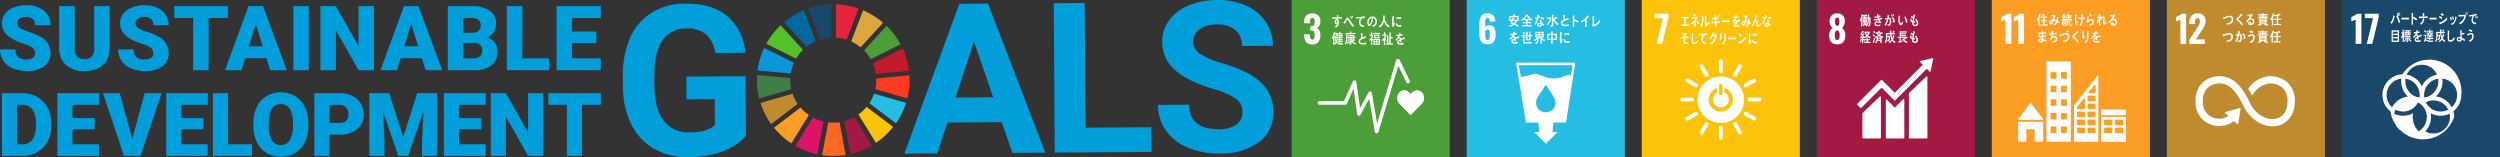 <svg id="グループ_4158" data-name="グループ 4158" xmlns="http://www.w3.org/2000/svg" width="493" height="30.991" viewBox="0 0 493 30.991">
  <rect x="0" y="0" width="493" height="30.991" fill="#333333" stroke="none"/>
  <g id="グループ_4177" data-name="グループ 4177">
    <g id="グループ_4168" data-name="グループ 4168" transform="translate(0 0)">
      <path id="パス_14653" data-name="パス 14653" d="M321.665,395.432a10.6,10.6,0,0,1-4.642,3.078,19.645,19.645,0,0,1-6.672,1.128,13.3,13.3,0,0,1-6.762-1.624,11.154,11.154,0,0,1-4.513-4.817,16.956,16.956,0,0,1-1.671-7.457l-.014-2a18.043,18.043,0,0,1,1.444-7.651,11.028,11.028,0,0,1,4.284-4.967,12.493,12.493,0,0,1,6.6-1.755q5.274-.036,8.265,2.444a10.658,10.658,0,0,1,3.573,7.252l-5.946.04a5.869,5.869,0,0,0-1.828-3.691,5.779,5.779,0,0,0-3.846-1.148,5.43,5.43,0,0,0-4.73,2.359q-1.613,2.339-1.6,6.933l.013,1.882q.033,4.635,1.82,6.991a6.082,6.082,0,0,0,5.21,2.333q3.439-.024,4.9-1.491l-.035-5.08-5.559.038-.031-4.473,11.669-.079Z" transform="translate(-174.568 -368.648)" fill="#009edb"/>
      <path id="パス_14654" data-name="パス 14654" d="M372.116,392.739l-10.712.073L359.41,398.9l-6.5.044L363.749,369.4l5.661-.039,11.3,29.389-6.5.044Zm-9.1-4.856,7.412-.051-3.8-11Z" transform="translate(-174.568 -368.648)" fill="#009edb"/>
      <path id="パス_14655" data-name="パス 14655" d="M388.639,393.82l12.972-.088.034,4.877-19.081.129-.2-29.463,6.109-.042Z" transform="translate(-174.568 -368.648)" fill="#009edb"/>
      <path id="パス_14656" data-name="パス 14656" d="M419.551,390.756a3.11,3.11,0,0,0-1.24-2.633,16.088,16.088,0,0,0-4.412-1.913,31.236,31.236,0,0,1-5.043-1.98q-5.07-2.677-5.1-7.272a7.083,7.083,0,0,1,1.325-4.27,8.837,8.837,0,0,1,3.869-2.951,14.727,14.727,0,0,1,5.685-1.09,13.382,13.382,0,0,1,5.669,1.105,8.993,8.993,0,0,1,3.881,3.2,8.421,8.421,0,0,1,1.408,4.727l-6.11.042a3.955,3.955,0,0,0-1.3-3.139,5.3,5.3,0,0,0-3.612-1.1,5.654,5.654,0,0,0-3.475.965,2.962,2.962,0,0,0-1.226,2.488,2.842,2.842,0,0,0,1.473,2.4,16.49,16.49,0,0,0,4.3,1.793q5.225,1.524,7.623,3.814a7.67,7.67,0,0,1,2.421,5.732,7.072,7.072,0,0,1-2.87,6.02,12.8,12.8,0,0,1-7.825,2.229,15.223,15.223,0,0,1-6.241-1.2,9.858,9.858,0,0,1-4.31-3.382,8.7,8.7,0,0,1-1.511-5.009l6.13-.042q.033,4.878,5.9,4.838a5.74,5.74,0,0,0,3.4-.9,2.857,2.857,0,0,0,1.2-2.468" transform="translate(-174.568 -368.648)" fill="#009edb"/>
      <path id="パス_14657" data-name="パス 14657" d="M331.573,380.245a8.5,8.5,0,0,1,1.349-1.736l-4.423-4.851a15.165,15.165,0,0,0-2.809,3.656Z" transform="translate(-174.568 -368.686)" fill="#56c02b"/>
      <path id="パス_14658" data-name="パス 14658" d="M342.417,376.818a8.387,8.387,0,0,1,1.855,1.162l4.436-4.843a15.087,15.087,0,0,0-3.931-2.453Z" transform="translate(-174.568 -368.648)" fill="#dda63a"/>
      <path id="パス_14659" data-name="パス 14659" d="M352.576,378.276l-5.879,2.931a8.438,8.438,0,0,1,.588,2.077l6.541-.617a14.887,14.887,0,0,0-1.25-4.391" transform="translate(-174.568 -368.716)" fill="#c5192d"/>
      <path id="パス_14660" data-name="パス 14660" d="M346.275,380.358l5.878-2.931a15.068,15.068,0,0,0-2.747-3.648l-4.436,4.843a8.468,8.468,0,0,1,1.3,1.736" transform="translate(-174.568 -368.687)" fill="#4c9f38"/>
      <path id="パス_14661" data-name="パス 14661" d="M330.4,384.535c0-.132,0-.264.01-.4l-6.542-.585c-.021.324-.033.652-.033.981a15.1,15.1,0,0,0,.445,3.639l6.319-1.812a8.46,8.46,0,0,1-.2-1.827" transform="translate(-174.568 -368.753)" fill="#3f7e44"/>
      <path id="パス_14662" data-name="パス 14662" d="M345.452,389.912a8.57,8.57,0,0,1-1.6,1.5l3.455,5.592a15.16,15.16,0,0,0,3.382-3.141Z" transform="translate(-174.568 -368.835)" fill="#fcc30b"/>
      <path id="パス_14663" data-name="パス 14663" d="M347.377,384.535a8.389,8.389,0,0,1-.2,1.8l6.317,1.815a14.948,14.948,0,0,0,.442-3.62c0-.31-.01-.617-.029-.923l-6.541.618c0,.1.006.2.006.3" transform="translate(-174.568 -368.753)" fill="#ff3a21"/>
      <path id="パス_14664" data-name="パス 14664" d="M332.436,390.037l-5.229,3.974a15.122,15.122,0,0,0,3.415,3.093l3.453-5.586a8.485,8.485,0,0,1-1.639-1.481" transform="translate(-174.568 -368.835)" fill="#fd9d24"/>
      <path id="パス_14665" data-name="パス 14665" d="M330.511,383.2a8.367,8.367,0,0,1,.626-2.108l-5.877-2.928a14.942,14.942,0,0,0-1.3,4.448Z" transform="translate(-174.568 -368.716)" fill="#0a97d9"/>
      <path id="パス_14666" data-name="パス 14666" d="M346.507,397.511l-3.449-5.585a8.438,8.438,0,0,1-2.013.818l1.217,6.461a14.944,14.944,0,0,0,4.245-1.694" transform="translate(-174.568 -368.835)" fill="#a21942"/>
      <path id="パス_14667" data-name="パス 14667" d="M346.931,387.255a8.505,8.505,0,0,1-.918,1.891l5.245,3.956a14.973,14.973,0,0,0,1.985-4.033Z" transform="translate(-174.568 -368.785)" fill="#26bde2"/>
      <path id="パス_14668" data-name="パス 14668" d="M340.115,392.933a8.521,8.521,0,0,1-1.224.089,8.69,8.69,0,0,1-.988-.058l-1.217,6.46a15.112,15.112,0,0,0,4.645-.036Z" transform="translate(-174.568 -368.835)" fill="#fd6925"/>
      <path id="パス_14669" data-name="パス 14669" d="M339.433,376.066a8.431,8.431,0,0,1,2.1.406l2.359-6.133a14.971,14.971,0,0,0-4.459-.844Z" transform="translate(-174.568 -368.648)" fill="#e5243b"/>
      <path id="パス_14670" data-name="パス 14670" d="M336.968,392.8a8.464,8.464,0,0,1-2.084-.788l-3.455,5.589a15,15,0,0,0,4.323,1.653Z" transform="translate(-174.568 -368.835)" fill="#dd1367"/>
      <path id="パス_14671" data-name="パス 14671" d="M336.34,376.441a8.439,8.439,0,0,1,2.144-.381v-6.57a15.005,15.005,0,0,0-4.52.823Z" transform="translate(-174.568 -368.648)" fill="#19486a"/>
      <path id="パス_14672" data-name="パス 14672" d="M331.86,389.282a8.4,8.4,0,0,1-1-2.007l-6.315,1.812a14.991,14.991,0,0,0,2.086,4.169Z" transform="translate(-174.568 -368.786)" fill="#bf8b2e"/>
      <path id="パス_14673" data-name="パス 14673" d="M333.633,377.879a8.487,8.487,0,0,1,1.82-1.1l-2.374-6.125a15.037,15.037,0,0,0-3.873,2.372Z" transform="translate(-174.568 -368.648)" fill="#00689d"/>
      <path id="パス_14674" data-name="パス 14674" d="M181.488,379.129a1.251,1.251,0,0,0-.473-1.041,5.879,5.879,0,0,0-1.663-.773,15.918,15.918,0,0,1-1.945-.773q-2.457-1.207-2.457-3.317a2.973,2.973,0,0,1,.612-1.853,3.96,3.96,0,0,1,1.732-1.251,6.744,6.744,0,0,1,2.518-.447,5.9,5.9,0,0,1,2.444.486,3.865,3.865,0,0,1,1.68,1.385,3.614,3.614,0,0,1,.6,2.054H181.5a1.524,1.524,0,0,0-.474-1.2,1.841,1.841,0,0,0-1.28-.426,2.085,2.085,0,0,0-1.29.36,1.062,1.062,0,0,0,.048,1.8,6.56,6.56,0,0,0,1.832.815,11.233,11.233,0,0,1,2.153.908,3.619,3.619,0,0,1,2.05,3.256,3.086,3.086,0,0,1-1.251,2.605,5.56,5.56,0,0,1-3.429.946,6.794,6.794,0,0,1-2.783-.551A4.2,4.2,0,0,1,175.2,380.6a3.942,3.942,0,0,1-.629-2.21h3.056a1.935,1.935,0,0,0,.526,1.5,2.482,2.482,0,0,0,1.706.482,1.966,1.966,0,0,0,1.193-.325,1.076,1.076,0,0,0,.439-.917" transform="translate(-174.568 -368.648)" fill="#009edb"/>
      <path id="パス_14675" data-name="パス 14675" d="M196.192,369.848v8.274a4.755,4.755,0,0,1-.6,2.435,3.881,3.881,0,0,1-1.72,1.568,6.054,6.054,0,0,1-2.648.538,5.236,5.236,0,0,1-3.638-1.2,4.271,4.271,0,0,1-1.354-3.282v-8.335H189.3v8.4q.053,2.075,1.928,2.075a1.867,1.867,0,0,0,1.433-.521,2.436,2.436,0,0,0,.486-1.693v-8.257Z" transform="translate(-174.568 -368.648)" fill="#009edb"/>
      <path id="パス_14676" data-name="パス 14676" d="M204.791,379.129a1.249,1.249,0,0,0-.473-1.041,5.851,5.851,0,0,0-1.663-.773,15.831,15.831,0,0,1-1.944-.773q-2.458-1.207-2.457-3.317a2.966,2.966,0,0,1,.612-1.853,3.96,3.96,0,0,1,1.732-1.251,6.74,6.74,0,0,1,2.518-.447,5.9,5.9,0,0,1,2.444.486,3.865,3.865,0,0,1,1.68,1.385,3.613,3.613,0,0,1,.6,2.054H204.8a1.524,1.524,0,0,0-.473-1.2,1.844,1.844,0,0,0-1.281-.426,2.08,2.08,0,0,0-1.289.36,1.062,1.062,0,0,0,.048,1.8,6.56,6.56,0,0,0,1.832.815,11.233,11.233,0,0,1,2.153.908,3.618,3.618,0,0,1,2.049,3.256,3.088,3.088,0,0,1-1.25,2.605,5.563,5.563,0,0,1-3.43.946,6.8,6.8,0,0,1-2.783-.551A4.2,4.2,0,0,1,198.5,380.6a3.935,3.935,0,0,1-.63-2.21h3.057a1.939,1.939,0,0,0,.525,1.5,2.486,2.486,0,0,0,1.706.482,1.97,1.97,0,0,0,1.194-.325,1.077,1.077,0,0,0,.438-.917" transform="translate(-174.568 -368.648)" fill="#009edb"/>
      <path id="パス_14677" data-name="パス 14677" d="M219.5,372.2H215.71V382.49h-3.048V372.2h-3.725v-2.353H219.5Z" transform="translate(-174.568 -368.648)" fill="#009edb"/>
      <path id="パス_14678" data-name="パス 14678" d="M227.1,380.128h-4.176l-.729,2.361h-3.256l4.636-12.641h2.865l4.672,12.641h-3.274Zm-3.447-2.353h2.718l-1.363-4.385Z" transform="translate(-174.568 -368.648)" fill="#009edb"/>
      <rect id="長方形_617" data-name="長方形 617" width="3.039" height="12.642" transform="translate(57.855 1.2)" fill="#009edb"/>
      <path id="パス_14679" data-name="パス 14679" d="M248.316,382.49h-3.03l-4.48-7.867v7.867h-3.048V369.848h3.048l4.471,7.866v-7.866h3.039Z" transform="translate(-174.568 -368.648)" fill="#009edb"/>
      <path id="パス_14680" data-name="パス 14680" d="M257.758,380.128h-4.176l-.729,2.361H249.6l4.636-12.641H257.1l4.672,12.641H258.5Zm-3.447-2.353h2.718l-1.363-4.385Z" transform="translate(-174.568 -368.648)" fill="#009edb"/>
      <path id="パス_14681" data-name="パス 14681" d="M262.868,382.489V369.848h4.541a6.436,6.436,0,0,1,3.712.894,2.978,2.978,0,0,1,1.272,2.6,3.009,3.009,0,0,1-.452,1.676,2.632,2.632,0,0,1-1.328,1.024,2.663,2.663,0,0,1,1.519.973,2.83,2.83,0,0,1,.53,1.736,3.346,3.346,0,0,1-1.177,2.792,5.6,5.6,0,0,1-3.486.95Zm3.047-7.371H267.5a2.259,2.259,0,0,0,1.424-.366,1.3,1.3,0,0,0,.426-1.053,1.364,1.364,0,0,0-.46-1.154,2.465,2.465,0,0,0-1.485-.353h-1.494Zm0,2v3.03h2a1.9,1.9,0,0,0,1.268-.377,1.325,1.325,0,0,0,.443-1.064,1.4,1.4,0,0,0-1.572-1.589Z" transform="translate(-174.568 -368.648)" fill="#009edb"/>
      <path id="パス_14682" data-name="パス 14682" d="M277.563,380.145h5.305v2.345h-8.352V369.848h3.047Z" transform="translate(-174.568 -368.648)" fill="#009edb"/>
      <path id="パス_14683" data-name="パス 14683" d="M292.171,377.124h-4.793v3.022h5.661v2.345h-8.709V369.848h8.726V372.2h-5.678v2.665h4.793Z" transform="translate(-174.568 -368.648)" fill="#009edb"/>
      <path id="パス_14684" data-name="パス 14684" d="M174.955,399.587V387.2h3.99a5.872,5.872,0,0,1,2.952.744,5.245,5.245,0,0,1,2.046,2.1,6.361,6.361,0,0,1,.744,3.042v.57a6.385,6.385,0,0,1-.719,3.05,5.249,5.249,0,0,1-2.024,2.109,5.734,5.734,0,0,1-2.914.77Zm2.986-10.081v7.784h1.038a2.324,2.324,0,0,0,1.974-.914,4.486,4.486,0,0,0,.689-2.718v-.536a4.444,4.444,0,0,0-.689-2.705,2.365,2.365,0,0,0-2.008-.911Z" transform="translate(-174.568 -368.835)" fill="#009edb"/>
      <path id="パス_14685" data-name="パス 14685" d="M193.245,394.33h-4.384v2.96H194.1v2.3h-8.221V387.2h8.238v2.306h-5.252v2.612h4.384Z" transform="translate(-174.568 -368.835)" fill="#009edb"/>
      <path id="パス_14686" data-name="パス 14686" d="M200.644,396.218l2.467-9.017h3.335l-4.169,12.386H199.01L194.876,387.2h3.309Z" transform="translate(-174.568 -368.835)" fill="#009edb"/>
      <path id="パス_14687" data-name="パス 14687" d="M214.676,394.33h-4.342v2.96h5.193v2.3h-8.179V387.2h8.2v2.306h-5.21v2.612h4.342Z" transform="translate(-174.568 -368.835)" fill="#009edb"/>
      <path id="パス_14688" data-name="パス 14688" d="M219.539,397.29h4.726v2.3h-7.712V387.2h2.986Z" transform="translate(-174.568 -368.835)" fill="#009edb"/>
      <path id="パス_14689" data-name="パス 14689" d="M235.374,393.649a7.294,7.294,0,0,1-.673,3.208,4.961,4.961,0,0,1-1.909,2.148,5.318,5.318,0,0,1-2.82.752,5.4,5.4,0,0,1-2.808-.727,4.965,4.965,0,0,1-1.91-2.08,7.09,7.09,0,0,1-.718-3.105v-.7a7.338,7.338,0,0,1,.667-3.211,4.961,4.961,0,0,1,1.914-2.148,5.67,5.67,0,0,1,5.645-.009,5.051,5.051,0,0,1,1.918,2.131,7.126,7.126,0,0,1,.694,3.169Zm-3.037-.519a5.211,5.211,0,0,0-.617-2.8,1.98,1.98,0,0,0-1.765-.957q-2.247,0-2.374,3.369l-.009.91a5.363,5.363,0,0,0,.6,2.8,1.974,1.974,0,0,0,1.8.978,1.952,1.952,0,0,0,1.744-.961,5.217,5.217,0,0,0,.621-2.765Z" transform="translate(-174.568 -368.835)" fill="#009edb"/>
      <path id="パス_14690" data-name="パス 14690" d="M239.546,395.384v4.2h-2.987V387.2H241.5a5.756,5.756,0,0,1,2.514.523,3.943,3.943,0,0,1,1.693,1.489,4.065,4.065,0,0,1,.6,2.19,3.585,3.585,0,0,1-1.3,2.9,5.382,5.382,0,0,1-3.56,1.084Zm0-2.3H241.5a1.841,1.841,0,0,0,1.323-.434,1.612,1.612,0,0,0,.455-1.225,1.991,1.991,0,0,0-.468-1.386,1.658,1.658,0,0,0-1.276-.528h-1.99Z" transform="translate(-174.568 -368.835)" fill="#009edb"/>
      <path id="パス_14691" data-name="パス 14691" d="M251.326,387.2l2.765,8.618,2.756-8.618h3.931v12.386h-2.995v-2.892l.289-5.921-2.995,8.813H253.1l-3-8.822.289,5.929v2.892H247.4V387.2Z" transform="translate(-174.568 -368.835)" fill="#009edb"/>
      <path id="パス_14692" data-name="パス 14692" d="M269.491,394.33h-4.4v2.96h5.248v2.3h-8.234V387.2h8.251v2.306h-5.265v2.612h4.4Z" transform="translate(-174.568 -368.835)" fill="#009edb"/>
      <path id="パス_14693" data-name="パス 14693" d="M281.691,399.587h-2.97l-4.389-7.707v7.707h-2.986V387.2h2.986l4.381,7.707V387.2h2.978Z" transform="translate(-174.568 -368.835)" fill="#009edb"/>
      <path id="パス_14694" data-name="パス 14694" d="M293.056,389.506h-3.718v10.081h-2.987V389.506H282.7V387.2h10.353Z" transform="translate(-174.568 -368.835)" fill="#009edb"/>
    </g>
    <g id="グループ_4176" data-name="グループ 4176" transform="translate(254.713)">
      <g id="グループ_4169" data-name="グループ 4169" transform="translate(172.591)">
        <rect id="長方形_618" data-name="長方形 618" width="31.178" height="30.991" fill="#bf8b2e"/>
        <path id="パス_14695" data-name="パス 14695" d="M606.553,376.5l1.439-2.224.088-.132a5.648,5.648,0,0,0,.411-.7,1.446,1.446,0,0,0,.132-.62.736.736,0,0,0-.11-.437.369.369,0,0,0-.316-.15.434.434,0,0,0-.426.235,1.466,1.466,0,0,0-.117.645v.272h-1.1V373.1a2.052,2.052,0,0,1,.393-1.324,1.481,1.481,0,0,1,1.229-.489,1.412,1.412,0,0,1,1.571,1.564,1.971,1.971,0,0,1-.1.638,2.859,2.859,0,0,1-.242.536q-.14.235-.433.668l-1.145,1.718h1.769v.895h-3.039Z" transform="translate(-602.111 -368.647)" fill="#fff"/>
        <path id="パス_14696" data-name="パス 14696" d="M625.648,384.827a5.141,5.141,0,0,0-3.887-.956l-.078.018a5.649,5.649,0,0,0-3.447,2.275l-.024.03-.019.022a.122.122,0,0,0-.023.07.124.124,0,0,0,.015.06l.034.055c.181.3.409.692.6,1.051l.006.011a.124.124,0,0,0,.2.033c.009-.012.018-.024.026-.037a4.573,4.573,0,0,1,2.965-2.173l.082-.019a3.723,3.723,0,0,1,2.665.685,3.392,3.392,0,0,1,1.14,2.824c0,2.142-1.041,2.98-1.915,3.306a3.577,3.577,0,0,1-2.663-.176l-.058-.028a5.816,5.816,0,0,1-2.9-3.1c-2.109-4.235-3.873-4.634-5.04-4.9l-.062-.013a5.035,5.035,0,0,0-3.828.952,4.759,4.759,0,0,0-1.661,3.946,4.64,4.64,0,0,0,.968,3.108,4.71,4.71,0,0,0,4.734,1.636,4.525,4.525,0,0,0,1.858-.863l.664.6a.11.11,0,0,0,.153-.008.1.1,0,0,0,.026-.072v-.009l.48-2.949v-.032a.1.1,0,0,0-.036-.079.1.1,0,0,0-.07-.027l-.021,0-.031,0-2.824.791-.052.008a.1.1,0,0,0-.054.031.108.108,0,0,0,.008.154l.034.03.632.572a2.935,2.935,0,0,1-1.036.438,3.3,3.3,0,0,1-3.3-1.07l-.015-.021a3.224,3.224,0,0,1-.679-2.244,3.412,3.412,0,0,1,1.121-2.825,3.615,3.615,0,0,1,2.615-.675l.064.014c.956.217,2.267.513,4.071,4.139a7.453,7.453,0,0,0,3.59,3.762,5.218,5.218,0,0,0,2.25.521,4.482,4.482,0,0,0,1.567-.277c.856-.32,2.849-1.412,2.849-4.651a4.745,4.745,0,0,0-1.686-3.949" transform="translate(-602.111 -368.78)" fill="#fff"/>
        <path id="パス_14697" data-name="パス 14697" d="M614.464,373.409a2.106,2.106,0,0,1-.426.1c-.07-.085-.137-.176-.212-.254a3.182,3.182,0,0,0,.547-.126.654.654,0,0,0,.513-.626.409.409,0,0,0-.463-.47,5.059,5.059,0,0,0-1.117.364c-.011-.038-.115-.337-.115-.351s.035-.016.051-.016a2.057,2.057,0,0,0,.57-.139,2.164,2.164,0,0,1,.694-.147.68.68,0,0,1,.688.733.905.905,0,0,1-.73.933" transform="translate(-602.111 -368.647)" fill="#fff"/>
        <path id="パス_14698" data-name="パス 14698" d="M616.9,373.653a4.408,4.408,0,0,0-.689-.779,2.011,2.011,0,0,0-.2-.173.587.587,0,0,1-.115-.1.231.231,0,0,1-.043-.144.309.309,0,0,1,.1-.228c.11-.118.224-.227.332-.347.16-.182.323-.364.479-.557.066.056.132.109.2.166a.5.5,0,0,1,.075.064.033.033,0,0,1,.012.024c0,.038-.051.043-.076.038-.151.144-.307.285-.46.433-.064.061-.123.128-.188.19-.03.029-.063.056-.091.088a.177.177,0,0,0-.055.107.106.106,0,0,0,.041.081c.1.09.2.168.3.254a4.573,4.573,0,0,1,.609.655c-.08.075-.158.155-.238.23" transform="translate(-602.111 -368.647)" fill="#fff"/>
        <path id="パス_14699" data-name="パス 14699" d="M618.628,373.592c-.19,0-.5-.078-.5-.359a.308.308,0,0,1,.329-.291.337.337,0,0,1,.316.24.6.6,0,0,1,.023.147.406.406,0,0,0,.293-.4.378.378,0,0,0-.4-.409c-.346,0-.546.318-.76.583-.071-.072-.143-.144-.213-.217a5.652,5.652,0,0,0,.867-1.128c-.183.042-.366.077-.549.115l-.05-.316a.6.6,0,0,0,.073,0,2.2,2.2,0,0,0,.3-.027,3.5,3.5,0,0,0,.419-.075c.048-.011.1-.03.144-.045.053.072.106.141.158.214a.638.638,0,0,0-.068.059,1.815,1.815,0,0,0-.149.179c-.11.144-.213.294-.319.441a.833.833,0,0,1,.211-.024.571.571,0,0,1,.609.6.677.677,0,0,1-.742.7m-.194-.437c-.044,0-.071.019-.071.072,0,.1.13.113.19.113-.012-.078-.035-.185-.119-.185" transform="translate(-602.111 -368.647)" fill="#fff"/>
        <path id="パス_14700" data-name="パス 14700" d="M621.942,373.741a1.907,1.907,0,0,1-.7-.276l.14-.157h-.632l.135.147a.032.032,0,0,1-.029.034.086.086,0,0,1-.042-.013,1.919,1.919,0,0,1-.627.257l-.172-.227a1.128,1.128,0,0,0,.563-.2h-.258v-1H621.8v1h-.273a1.4,1.4,0,0,0,.584.173Zm-1.916-1.514v-.209h.891v-.082h-.635v-.2h.635v-.088h-.783v-.222h.78v-.209l.281.019a.036.036,0,0,1,.038.032.05.05,0,0,1-.038.046v.112h.8v.222h-.808v.088h.627v.2h-.627v.082h.893v.209Zm1.515.262h-.975v.091h.975Zm0,.26h-.977v.1h.977Zm0,.267h-.977v.1h.977Z" transform="translate(-602.111 -368.647)" fill="#fff"/>
        <path id="パス_14701" data-name="パス 14701" d="M623.288,371.451c-.064.177-.133.353-.211.522v1.7h-.266V372.4a1.01,1.01,0,0,1-.166.239l-.167-.2a2.732,2.732,0,0,0,.544-1.19l.3.126a.035.035,0,0,1,.023.032c0,.029-.043.043-.061.045m.776,1.116v.8h.535v.241h-1.341v-.241h.529v-.8h-.579v-.238h.579v-.535c-.152.024-.3.043-.456.059l-.1-.236a3.038,3.038,0,0,0,1.145-.289l.206.3a.039.039,0,0,1-.04.031.076.076,0,0,1-.04-.015c-.145.04-.287.077-.433.1v.583h.586v.238Z" transform="translate(-602.111 -368.647)" fill="#fff"/>
        <path id="パス_14702" data-name="パス 14702" d="M614.41,376.862a2.106,2.106,0,0,1-.426.1c-.07-.086-.136-.176-.212-.254a3.177,3.177,0,0,0,.547-.125.657.657,0,0,0,.513-.626c0-.353-.186-.471-.463-.471a5.108,5.108,0,0,0-1.117.363c-.011-.037-.114-.337-.114-.35s.034-.016.05-.016a2.057,2.057,0,0,0,.57-.139,2.165,2.165,0,0,1,.694-.147.681.681,0,0,1,.688.733.905.905,0,0,1-.73.933" transform="translate(-602.111 -368.689)" fill="#fff"/>
        <path id="パス_14703" data-name="パス 14703" d="M616.686,376.892a.358.358,0,0,1-.259.081.539.539,0,0,1-.224-.052c-.009-.1-.014-.206-.028-.308a.51.51,0,0,0,.252.078c.186,0,.183-.605.183-.754,0-.11,0-.308-.128-.308a.594.594,0,0,0-.137.022,5.241,5.241,0,0,1-.488,1.329c-.089-.043-.173-.1-.263-.145a3.753,3.753,0,0,0,.463-1.136c-.106.021-.211.045-.314.075-.009-.035-.066-.281-.066-.292a.009.009,0,0,1,.01-.01c.021,0,.04.005.06.005a2.081,2.081,0,0,0,.367-.046,4.606,4.606,0,0,0,.082-.638c.073.018.142.039.213.061a.513.513,0,0,1,.089.029c.012.005.028.011.028.027s-.019.03-.03.035c-.028.152-.057.3-.1.451a1.261,1.261,0,0,1,.138-.012.273.273,0,0,1,.3.227,1.484,1.484,0,0,1,.044.406,1.54,1.54,0,0,1-.2.875m.568-.506c-.051-.077-.106-.149-.161-.224.066-.011.234-.051.234-.153a1.279,1.279,0,0,0-.33-.6l.24-.156a1.525,1.525,0,0,1,.382.8c0,.215-.226.287-.365.335" transform="translate(-602.111 -368.687)" fill="#fff"/>
        <path id="パス_14704" data-name="パス 14704" d="M618.64,377.167c-.085-.077-.169-.157-.259-.227a1.1,1.1,0,0,0,.659-.465.856.856,0,0,0,.091-.393c0-.239-.079-.375-.291-.375a1.88,1.88,0,0,0-.648.287c-.017-.041-.126-.317-.126-.34s.022-.017.032-.017a1.494,1.494,0,0,0,.283-.077,1.577,1.577,0,0,1,.534-.137c.366,0,.526.289.526.688a1.143,1.143,0,0,1-.8,1.056m.4-1.928a3.386,3.386,0,0,0-.647-.241c.043-.1.085-.193.128-.289a2.574,2.574,0,0,1,.665.244c-.046.1-.093.192-.146.286" transform="translate(-602.111 -368.687)" fill="#fff"/>
        <path id="パス_14705" data-name="パス 14705" d="M621.915,377.194a1.89,1.89,0,0,1-.7-.276l.14-.158h-.632l.135.148a.033.033,0,0,1-.03.035.087.087,0,0,1-.041-.014,1.911,1.911,0,0,1-.626.257l-.172-.228a1.121,1.121,0,0,0,.562-.2h-.258v-1h1.487v1h-.272a1.382,1.382,0,0,0,.584.174ZM620,375.68v-.208h.891v-.084h-.634v-.194h.634v-.089h-.783v-.222h.78v-.209l.281.019a.035.035,0,0,1,.037.032.048.048,0,0,1-.037.046v.112h.8v.222h-.808v.089h.627v.194h-.627v.084h.893v.208Zm1.516.262h-.976v.091h.976Zm0,.26h-.977v.1h.977Zm0,.267h-.977v.1h.977Z" transform="translate(-602.111 -368.686)" fill="#fff"/>
        <path id="パス_14706" data-name="パス 14706" d="M623.235,374.9c-.065.176-.133.353-.211.521v1.7h-.266v-1.27a1,1,0,0,1-.167.238l-.167-.2a2.722,2.722,0,0,0,.545-1.19l.3.126a.036.036,0,0,1,.024.032c0,.029-.044.043-.062.046m.775,1.115v.8h.536v.241h-1.341v-.241h.528v-.8h-.579v-.238h.579v-.535c-.151.024-.3.043-.455.059l-.1-.236a3.015,3.015,0,0,0,1.144-.289l.206.3a.037.037,0,0,1-.039.032.089.089,0,0,1-.041-.015c-.144.04-.286.077-.432.1v.583h.585v.238Z" transform="translate(-602.111 -368.687)" fill="#fff"/>
        <path id="パス_14707" data-name="パス 14707" d="M604.784,372.533a4.7,4.7,0,0,1-.469.184c-.206.068-.336.115-.389.139v-.844a4.786,4.786,0,0,0,.6-.293,2.067,2.067,0,0,0,.5-.36h.888V377.3h-1.138Z" transform="translate(-602.111 -368.647)" fill="#fff"/>
      </g>
      <g id="グループ_4170" data-name="グループ 4170">
        <rect id="長方形_619" data-name="長方形 619" width="31.178" height="30.991" fill="#4c9f38"/>
        <path id="パス_14708" data-name="パス 14708" d="M432.364,376.937a2.087,2.087,0,0,1-.374-1.328V375.4h1.13v.2a1.577,1.577,0,0,0,.11.653.384.384,0,0,0,.375.2.358.358,0,0,0,.363-.2,1.713,1.713,0,0,0,.092-.657,1.4,1.4,0,0,0-.14-.708.562.562,0,0,0-.513-.239,1.4,1.4,0,0,0-.206-.007v-.829h.184a.607.607,0,0,0,.528-.206,1.189,1.189,0,0,0,.147-.675,1.165,1.165,0,0,0-.107-.566.4.4,0,0,0-.378-.183.354.354,0,0,0-.352.2,1.464,1.464,0,0,0-.1.587v.265h-1.13v-.323a1.652,1.652,0,0,1,.415-1.2,1.556,1.556,0,0,1,1.17-.426,1.624,1.624,0,0,1,1.189.411,1.583,1.583,0,0,1,.419,1.182,1.623,1.623,0,0,1-.213.862.91.91,0,0,1-.543.437q.756.279.756,1.4a2.14,2.14,0,0,1-.382,1.347,1.443,1.443,0,0,1-1.211.488,1.477,1.477,0,0,1-1.226-.47" transform="translate(-429.52 -368.647)" fill="#fff"/>
        <path id="パス_14709" data-name="パス 14709" d="M455.629,388.15a1.471,1.471,0,0,0-1.422-1.6,2.2,2.2,0,0,0-1.226.757c-.28-.289-.763-.758-1.191-.758a1.5,1.5,0,0,0-1.457,1.6,1.615,1.615,0,0,0,.455,1.129l2.2,2.2,2.193-2.2h0a1.617,1.617,0,0,0,.455-1.13" transform="translate(-429.52 -368.775)" fill="#fff"/>
        <path id="パス_14710" data-name="パス 14710" d="M446.281,395.069h-.022a.36.36,0,0,1-.333-.3l-1.116-6.5-1.689,3.133a.361.361,0,0,1-.674-.12l-.717-5.013-1.312,2.947a.361.361,0,0,1-.33.214h-5.1a.361.361,0,0,1,0-.721h4.866l1.726-3.877a.36.36,0,0,1,.686.1l.74,5.169,1.666-3.089a.36.36,0,0,1,.672.11l1.033,6.015,3.764-12.5a.361.361,0,0,1,.67-.053l1.981,4.106a.361.361,0,1,1-.65.314l-1.578-3.271-3.938,13.081a.36.36,0,0,1-.345.257" transform="translate(-429.52 -368.78)" fill="#fff"/>
        <path id="パス_14711" data-name="パス 14711" d="M449.692,373.931c-.082.008-.163.019-.247.03a3.534,3.534,0,0,1-.118-1.038,6.627,6.627,0,0,1,.118-1.168l.2.047a.576.576,0,0,1,.1.025.035.035,0,0,1,.026.036.037.037,0,0,1-.037.035,5.4,5.4,0,0,0-.131,1.212c0,.1,0,.2,0,.3.041-.124.08-.251.122-.375.058.052.115.107.171.16a2.611,2.611,0,0,0-.2.741m1.443-.052a1.86,1.86,0,0,1-.415.024c-.324-.011-.627-.064-.666-.564.076-.058.153-.119.231-.175,0,.284.132.412.344.419a1.458,1.458,0,0,0,.512-.062c0,.119,0,.237-.006.358m-.057-1.528a1.751,1.751,0,0,0-.526-.032,2.382,2.382,0,0,0-.363.064c-.01-.1-.017-.221-.029-.319a2.714,2.714,0,0,1,.515-.063,1.87,1.87,0,0,1,.429.022c-.008.109-.014.22-.026.328" transform="translate(-429.52 -368.647)" fill="#fff"/>
        <path id="パス_14712" data-name="パス 14712" d="M439.427,372.333c-.1-.008-.19-.013-.283-.015-.139-.005-.278-.01-.415-.006,0,.1,0,.2.005.3a.913.913,0,0,1,.086.44,1.019,1.019,0,0,1-.571,1.023c-.082-.072-.171-.136-.252-.211a.711.711,0,0,0,.5-.478.352.352,0,0,1-.192.045c-.2,0-.313-.254-.313-.468,0-.268.132-.532.376-.532a.423.423,0,0,1,.093.011c0-.044,0-.089-.005-.134-.158,0-.315.011-.47.021s-.3.029-.447.05c-.009-.106,0-.214-.009-.32.307-.006.613-.006.921-.018-.007-.136-.011-.271-.013-.411.067.006.139.017.206.028a.617.617,0,0,1,.086.014c.015,0,.034.008.034.034a.075.075,0,0,1-.03.057c0,.09,0,.185,0,.274.236,0,.474-.006.711-.014Zm-1.034.37c-.106,0-.153.123-.153.237,0,.092.028.225.123.225s.121-.156.121-.25c0-.075,0-.212-.091-.212" transform="translate(-429.52 -368.647)" fill="#fff"/>
        <path id="パス_14713" data-name="パス 14713" d="M441.591,373.986c-.117-.157-.254-.321-.376-.5-.145-.207-.294-.423-.435-.628-.048-.069-.1-.145-.144-.215-.025-.035-.057-.1-.1-.1-.063,0-.122.119-.156.171-.046.074-.093.152-.136.222-.078.129-.147.26-.223.385v.015c0,.023-.009.043-.029.043l-.255-.281a3.739,3.739,0,0,0,.271-.356c.087-.131.165-.277.257-.409s.156-.189.287-.189a.3.3,0,0,1,.227.145c.051.062.1.144.145.208.109.154.216.313.326.458.17.231.391.505.57.72Zm-.336-1.633c-.073-.131-.155-.254-.236-.377l.158-.136a3.245,3.245,0,0,1,.229.378Zm.27-.179a3.5,3.5,0,0,0-.236-.38l.158-.133a4.258,4.258,0,0,1,.228.381Z" transform="translate(-429.52 -368.647)" fill="#fff"/>
        <path id="パス_14714" data-name="パス 14714" d="M443.89,372.184a2.5,2.5,0,0,0-.338.091.721.721,0,0,0-.467.744c0,.559.351.611.7.617-.015.105-.031.212-.054.317h-.047a1.1,1.1,0,0,1-.45-.106.833.833,0,0,1-.438-.8,1.283,1.283,0,0,1,.27-.8c-.254.016-.539.043-.789.079-.011-.138-.005-.22-.018-.327a10.369,10.369,0,0,0,1.309-.082l.336-.046c.011.042.036.255.039.277s-.026.024-.049.029" transform="translate(-429.52 -368.647)" fill="#fff"/>
        <path id="パス_14715" data-name="パス 14715" d="M445.56,373.951c-.069-.082-.132-.168-.2-.246.354-.106.68-.259.68-.79a.735.735,0,0,0-.467-.76,2.655,2.655,0,0,1-.531,1.536.268.268,0,0,1-.447-.073,1.038,1.038,0,0,1-.144-.572,1.072,1.072,0,0,1,.987-1.167.909.909,0,0,1,.893,1.016,1,1,0,0,1-.77,1.056m-.788-1.287a1.164,1.164,0,0,0-.063.382c0,.114.021.411.146.411.045,0,.083-.054.11-.09a2.547,2.547,0,0,0,.322-1.206.828.828,0,0,0-.515.5" transform="translate(-429.52 -368.647)" fill="#fff"/>
        <path id="パス_14716" data-name="パス 14716" d="M448.594,374.058a2.4,2.4,0,0,1-.845-1.2,2.959,2.959,0,0,1-.123.362,1.782,1.782,0,0,1-.5.675,1.368,1.368,0,0,1-.235.159l-.2-.233a1.279,1.279,0,0,0,.272-.18,1.783,1.783,0,0,0,.565-1.087,5.075,5.075,0,0,0,.037-.863l.318.036a.045.045,0,0,1,.044.041.053.053,0,0,1-.041.05c-.005.113-.007.225-.007.338a2.116,2.116,0,0,0,.357,1.068,1.988,1.988,0,0,0,.594.564Z" transform="translate(-429.52 -368.647)" fill="#fff"/>
        <path id="パス_14717" data-name="パス 14717" d="M439.593,377.489c-.1,0-.209,0-.314,0a1.148,1.148,0,0,1-.937-.333,1.443,1.443,0,0,1-.251.338l-.151-.131v.153h-.256v-1.3a1.5,1.5,0,0,1-.1.169l-.149-.227a3.327,3.327,0,0,0,.4-1.175l.278.126a.033.033,0,0,1,.018.028.043.043,0,0,1-.025.035h.495v.222l-.314.562h.337a3.016,3.016,0,0,1-.158.97.946.946,0,0,0,.839.309c.121,0,.24-.008.361-.017Zm-1.611-1.32v-.093l.328-.672H438.1v-.189c-.044.167-.1.334-.156.495V377.3a.968.968,0,0,0,.263-.339,3.643,3.643,0,0,1-.186-.651l.214-.114a2.674,2.674,0,0,0,.093.456,4.3,4.3,0,0,0,.056-.481Zm1.541-.317v.38h-.4v.145h.435v.208h-.435v.133h.465v.216h-.462v.235h-.251v-.241h-.28v-.205h.28v-.138h-.238v-.2h.238v-.148h-.222v-.2h.222v-.183h-.349v-.218h.349v-.176h-.328v-.223h.32V375l.268.024a.038.038,0,0,1,.037.042c0,.021-.026.037-.039.049v.12h.384v.4h.139v.218Zm-.241-.394h-.154v.18h.154Zm0,.394h-.154v.183h.154Z" transform="translate(-429.52 -368.689)" fill="#fff"/>
        <path id="パス_14718" data-name="パス 14718" d="M442.049,377.444a1.668,1.668,0,0,1-.718-.55c0,.065,0,.127,0,.192,0,.29-.075.4-.307.462l-.182-.2c.177-.051.24-.084.24-.318v-.544h-.36c.086.077.169.152.248.237l-.153.16c-.093-.067-.186-.132-.281-.194l.149-.2h-.035v-.2h.43v-.13h-.593c0,.1,0,.2-.01.3a2.276,2.276,0,0,1-.278,1.03c-.068-.053-.133-.106-.2-.157a2.443,2.443,0,0,0,.235-1.248c0-.3-.011-.6-.016-.895h.79v-.267c.088.006.2.006.286.017.016,0,.038.008.038.034a.055.055,0,0,1-.04.047v.169h.8v.24h-1.6c0,.169,0,.335,0,.5h.586V375.8h-.427v-.211h.423v-.146l.244.013c.018,0,.041,0,.041.035a.05.05,0,0,1-.032.044v.054h.511v.324h.287v.242h-.287v.248l.022-.017.172.239a.065.065,0,0,1,.012.037.032.032,0,0,1-.031.034.111.111,0,0,1-.051-.02c-.128.039-.256.087-.383.13a1.29,1.29,0,0,0,.634.4Zm-1.028-.372a4.33,4.33,0,0,1-.434.211c-.006.02-.017.056-.038.056s-.021-.011-.028-.022l-.135-.239c.219-.082.438-.164.649-.268Zm.563-1.276h-.256v.127h.256Zm0,.352h-.256v.135h.256Zm-.256.338v.217a4.408,4.408,0,0,0,.4-.219Z" transform="translate(-429.52 -368.688)" fill="#fff"/>
        <path id="パス_14719" data-name="パス 14719" d="M443.571,377.469c-.321,0-.833-.052-.833-.576a.8.8,0,0,1,.524-.709,4.323,4.323,0,0,1-.09-.972l.2.017c.033,0,.067.005.1.01.011,0,.025.009.025.025a.055.055,0,0,1-.016.031,1.927,1.927,0,0,0-.013.252,1.714,1.714,0,0,0,.042.491.027.027,0,0,0,.02.009,2.433,2.433,0,0,0,.567-.245c.033.119.056.242.082.363-.28.069-1.172.244-1.172.7,0,.256.332.3.488.3a2.048,2.048,0,0,0,.724-.1c.01.116.017.234.019.352a3.692,3.692,0,0,1-.672.047" transform="translate(-429.52 -368.69)" fill="#fff"/>
        <path id="パス_14720" data-name="パス 14720" d="M445.648,377.517v-.987l-.108.215c-.047-.053-.088-.108-.132-.163v.966h-.25v-1a1.245,1.245,0,0,1-.2.215l-.158-.2a1.652,1.652,0,0,0,.533-.811H444.9v-.234h.257v-.461l.265.022c.014,0,.037.008.037.031a.054.054,0,0,1-.037.044v.364h.231a2.048,2.048,0,0,1-.25.7,1.154,1.154,0,0,0,.247.278v-.152h1.3v1.164Zm0-2.328h1.33v.243h-1.33Zm.116.381h1.058v.657h-1.058Zm.4,1H445.9v.257h.272Zm0,.457H445.9v.29h.272Zm.4-1.241h-.563v.242h.563Zm.119.784h-.279v.257h.279Zm0,.457h-.279v.29h.279Z" transform="translate(-429.52 -368.689)" fill="#fff"/>
        <path id="パス_14721" data-name="パス 14721" d="M447.954,376.27v.011a2.051,2.051,0,0,0,.306.312l-.139.218a1.7,1.7,0,0,1-.165-.174v.927h-.26v-.985a1.352,1.352,0,0,1-.207.213l-.168-.208a2.164,2.164,0,0,0,.607-.832h-.505v-.237h.292v-.458l.281.025a.041.041,0,0,1,.033.038c0,.022-.021.036-.037.042v.353h.282a2.058,2.058,0,0,1-.32.755m.141,1.211v-.24h.233v-1.564l.267.033a.039.039,0,0,1,.035.039c0,.025-.025.038-.042.047v1.445h.2V375.1l.267.031c.018,0,.042.013.042.038s-.026.039-.042.05v.767h.417v.264h-.422v.991h.46v.245Z" transform="translate(-429.52 -368.689)" fill="#fff"/>
        <path id="パス_14722" data-name="パス 14722" d="M451.826,376.358a.069.069,0,0,1-.034-.013c-.165.055-.483.181-.634.25v.412l-.27,0c0-.037,0-.078,0-.123v-.149c-.183.085-.275.194-.275.317s.106.163.314.163a2.032,2.032,0,0,0,.666-.106l-.009.313a1.907,1.907,0,0,1-.574.077c-.449,0-.674-.141-.674-.428a.532.532,0,0,1,.188-.385,1.655,1.655,0,0,1,.348-.23c0-.12-.041-.182-.107-.182a.331.331,0,0,0-.236.1,2.247,2.247,0,0,0-.176.181c-.085.094-.138.159-.17.191-.041-.049-.105-.121-.19-.22a1.915,1.915,0,0,0,.577-.724c-.121.015-.256.027-.4.034-.009-.1-.023-.2-.036-.278a4.116,4.116,0,0,0,.524-.026,2.343,2.343,0,0,0,.078-.37l.308.07a.032.032,0,0,1,.028.032c0,.016-.011.029-.036.04-.012.046-.033.115-.062.206a3.7,3.7,0,0,0,.428-.1l-.026.294c-.125.027-.3.054-.505.083a1.661,1.661,0,0,1-.142.267.454.454,0,0,1,.13-.018c.14,0,.232.094.272.286.183-.1.392-.2.618-.3l.106.3c0,.021-.009.032-.028.032" transform="translate(-429.52 -368.689)" fill="#fff"/>
      </g>
      <g id="グループ_4171" data-name="グループ 4171" transform="translate(34.518)">
        <rect id="長方形_620" data-name="長方形 620" width="31.178" height="30.991" fill="#26bde2"/>
        <path id="パス_14723" data-name="パス 14723" d="M466.938,376.856a2.332,2.332,0,0,1-.393-1.423v-2.114a2.715,2.715,0,0,1,.352-1.5,1.377,1.377,0,0,1,1.241-.532,1.512,1.512,0,0,1,1.145.374,1.62,1.62,0,0,1,.359,1.13l.008.1h-1.079a1.434,1.434,0,0,0-.081-.576.338.338,0,0,0-.338-.165.358.358,0,0,0-.282.11.715.715,0,0,0-.14.367,4.967,4.967,0,0,0-.04.726v.6A.632.632,0,0,1,468,373.7a1.219,1.219,0,0,1,.485-.092,1.058,1.058,0,0,1,.958.459,2.283,2.283,0,0,1,.3,1.251,2.693,2.693,0,0,1-.367,1.523,1.374,1.374,0,0,1-1.226.54,1.4,1.4,0,0,1-1.207-.529m1.57-.561a2.426,2.426,0,0,0,.092-.782,5.725,5.725,0,0,0-.022-.58.629.629,0,0,0-.121-.33.367.367,0,0,0-.3-.125.485.485,0,0,0-.275.081.606.606,0,0,0-.187.191v.947q0,.843.47.844a.344.344,0,0,0,.348-.246" transform="translate(-464.038 -368.647)" fill="#fff"/>
        <path id="パス_14724" data-name="パス 14724" d="M485.395,381.241a.135.135,0,0,0-.1-.045H473.93a.135.135,0,0,0-.1.045.137.137,0,0,0-.029.107l1.909,11.546a.134.134,0,0,0,.131.112h2.343l.161,1.88-.986,0,2.294,2.294,2.3-2.3h-.985l.16-1.877h2.384a.132.132,0,0,0,.131-.114l1.786-11.544a.134.134,0,0,0-.031-.107M481,390.484a2.182,2.182,0,0,1-2.713,0,2.012,2.012,0,0,1-.252-2.455c.183-.343,1.491-2.307,1.6-2.474v-.013l.005.006,0-.006v.013c.11.167,1.42,2.131,1.6,2.474a2.013,2.013,0,0,1-.251,2.455m3.6-6.814a1.408,1.408,0,0,0-1.073.065,4.993,4.993,0,0,1-3.852.313c-.934-.293-1.808-.9-2.841-.532a5.862,5.862,0,0,1-2.1.476l-.447-2.3H484.93Z" transform="translate(-464.038 -368.834)" fill="#fff"/>
        <path id="パス_14725" data-name="パス 14725" d="M473.935,372.756a2.457,2.457,0,0,1-.287.567,5.092,5.092,0,0,1,.635.376l-.185.236a3.455,3.455,0,0,0-.632-.43,1.966,1.966,0,0,1-.934.39l-.162-.244a1.6,1.6,0,0,0,.834-.273,3.339,3.339,0,0,0-.559-.155,3.385,3.385,0,0,0,.232-.467h-.554v-.242h.658a3.833,3.833,0,0,0,.163-.462l.3.094a.03.03,0,0,1,.022.026c0,.027-.033.038-.052.04-.047.1-.092.2-.142.3h1.113v.242Zm.068-.4v-.332h-1.3v.332h-.275v-.57h.772v-.31l.3.018c.022,0,.048,0,.048.033s-.024.032-.038.04v.219h.79v.57Zm-.839.406c-.051.1-.1.2-.147.3a2.78,2.78,0,0,1,.383.145,1.691,1.691,0,0,0,.218-.445Z" transform="translate(-464.038 -368.647)" fill="#fff"/>
        <path id="パス_14726" data-name="パス 14726" d="M476.862,372.732a2.551,2.551,0,0,1-.276-.19v.109h-.541v.332h.663v.243h-.663v.385h.839v.239h-1.935v-.239h.817v-.385h-.661v-.243h.661v-.332h-.527v-.109a2.071,2.071,0,0,1-.28.187l-.175-.236a2.116,2.116,0,0,0,.978-1.029l.3.051a.035.035,0,0,1,.021.061,2.41,2.41,0,0,0,.971.907Zm-.959-.915a2.432,2.432,0,0,1-.5.588h1.006a2.862,2.862,0,0,1-.51-.588" transform="translate(-464.038 -368.647)" fill="#fff"/>
        <path id="パス_14727" data-name="パス 14727" d="M478.519,372.178c-.118.033-.233.059-.35.08a5.389,5.389,0,0,1-.523,1.255c-.089-.043-.177-.094-.264-.145a4.262,4.262,0,0,0,.48-1.077,2.646,2.646,0,0,1-.357.029c-.012-.094-.027-.187-.039-.284a.975.975,0,0,0,.133.006,2.335,2.335,0,0,0,.333-.022,2.662,2.662,0,0,0,.064-.463c.113.017.223.03.334.054-.029.123-.058.249-.1.372a2.913,2.913,0,0,0,.288-.091c0,.094,0,.19,0,.286m.662,1.583a2.253,2.253,0,0,0-.329-.275c0,.029,0,.059,0,.088,0,.275-.185.35-.4.35a.742.742,0,0,1-.228-.034.431.431,0,0,1-.3-.38.392.392,0,0,1,.422-.406,1.3,1.3,0,0,1,.2.015c-.007-.125-.016-.251-.016-.376a.5.5,0,0,1,.029-.183h.215c.015,0,.084-.01.084.022l0,.011a.322.322,0,0,0-.044.163c0,.142.01.281.022.422a1.809,1.809,0,0,1,.52.319c-.055.09-.112.181-.174.264m-.613-.385a.4.4,0,0,0-.172-.029c-.091,0-.2.027-.2.152s.139.179.232.179.153-.018.153-.133a1.593,1.593,0,0,0-.01-.169m.636-.816a1.5,1.5,0,0,0-.582-.307l.139-.267a1.5,1.5,0,0,1,.6.307Z" transform="translate(-464.038 -368.647)" fill="#fff"/>
        <path id="パス_14728" data-name="パス 14728" d="M480.677,372.381a2.5,2.5,0,0,1-.331.848,1.409,1.409,0,0,1-.329.35l-.224-.182a1.449,1.449,0,0,0,.2-.179,1.732,1.732,0,0,0,.408-.88h-.5v-.248h.8v.181a.576.576,0,0,1-.019.11m1.215,1.246a2.745,2.745,0,0,1-.771-1.152c0,.31,0,.617,0,.928,0,.355-.111.5-.425.562l-.2-.23a1.124,1.124,0,0,0,.154-.027c.173-.062.182-.187.182-.369,0-.457,0-.917,0-1.375v-.449l.307.048a.033.033,0,0,1,.03.032.068.068,0,0,1-.047.056v.648a6.462,6.462,0,0,0,.628-.383l.179.27a.121.121,0,0,1,.024.054.029.029,0,0,1-.031.026.093.093,0,0,1-.044-.018c-.167.055-.332.123-.5.181a2.145,2.145,0,0,0,.742.953Z" transform="translate(-464.038 -368.647)" fill="#fff"/>
        <path id="パス_14729" data-name="パス 14729" d="M483.485,373.809c-.337,0-.874-.051-.874-.561a.786.786,0,0,1,.548-.69,4.007,4.007,0,0,1-.094-.947l.215.016c.035,0,.07,0,.105.01.012,0,.026.009.026.025a.053.053,0,0,1-.016.029,1.692,1.692,0,0,0-.014.246,1.532,1.532,0,0,0,.045.479.026.026,0,0,0,.021.008,2.684,2.684,0,0,0,.593-.238c.035.115.059.236.088.353-.295.067-1.23.238-1.23.68,0,.248.348.3.512.3a2.068,2.068,0,0,0,.755-.121c.014.112.026.227.033.342a3.586,3.586,0,0,1-.713.072" transform="translate(-464.038 -368.647)" fill="#fff"/>
        <path id="パス_14730" data-name="パス 14730" d="M485.927,373.163a3.4,3.4,0,0,0-.673-.434c0,.044,0,.087,0,.129v.611c0,.16.005.324.008.485h-.322c.015-.349.018-.7.018-1.048q0-.609-.011-1.216l.33.036c.017,0,.033.01.033.033a.059.059,0,0,1-.037.048c-.007.248-.011.5-.016.745a1.01,1.01,0,0,0,.08-.134,3.187,3.187,0,0,1,.775.459c-.062.095-.122.19-.182.286" transform="translate(-464.038 -368.647)" fill="#fff"/>
        <path id="パス_14731" data-name="パス 14731" d="M488.1,371.916a3.219,3.219,0,0,1-.43.516v1.52h-.3l.006-1.288a3.563,3.563,0,0,1-.3.218,3.162,3.162,0,0,1-.354.2l-.191-.267a2.452,2.452,0,0,0,.481-.248,2.722,2.722,0,0,0,.434-.354,2.387,2.387,0,0,0,.4-.543l.29.185a.035.035,0,0,1,.016.03c0,.03-.032.035-.048.035" transform="translate(-464.038 -368.647)" fill="#fff"/>
        <path id="パス_14732" data-name="パス 14732" d="M489.224,373.833a1.026,1.026,0,0,0-.164.1c-.072-.068-.144-.14-.219-.2a.618.618,0,0,0,.032-.223c0-.163,0-.328,0-.491,0-.41-.006-.846-.011-1.257l.318.037a.036.036,0,0,1,.032.034.071.071,0,0,1-.035.052c-.011.382-.015.8-.015,1.177v.408c0,.014.006.017.015.017a.126.126,0,0,0,.03,0,2.567,2.567,0,0,0,.992-.805c.029-.043.056-.088.088-.131a.021.021,0,0,1,.016-.014c.009,0,.009.017.011.025.014.134.032.268.056.4a2.937,2.937,0,0,1-1.141.875" transform="translate(-464.038 -368.647)" fill="#fff"/>
        <path id="パス_14733" data-name="パス 14733" d="M474.4,376.147a.061.061,0,0,1-.036-.014c-.172.057-.505.183-.663.252v.412l-.283,0c0-.037,0-.077,0-.123v-.15c-.192.086-.287.2-.287.319,0,.107.11.163.328.163a2.222,2.222,0,0,0,.7-.107l-.009.313a2.06,2.06,0,0,1-.6.078c-.47,0-.7-.142-.7-.428a.524.524,0,0,1,.2-.386,1.751,1.751,0,0,1,.364-.23c0-.12-.043-.181-.112-.181a.355.355,0,0,0-.247.1,2.3,2.3,0,0,0-.185.182c-.088.094-.143.158-.177.19-.043-.048-.11-.12-.2-.219a1.944,1.944,0,0,0,.6-.725c-.127.016-.269.027-.422.034-.009-.1-.024-.2-.038-.278a4.515,4.515,0,0,0,.549-.026,2.271,2.271,0,0,0,.081-.37l.324.07c.019.005.029.016.029.032s-.013.029-.039.04c-.012.046-.034.115-.064.206a4.032,4.032,0,0,0,.448-.1l-.027.293c-.132.027-.309.054-.529.083a1.664,1.664,0,0,1-.149.268.509.509,0,0,1,.136-.019c.147,0,.243.094.286.286.191-.1.409-.2.647-.3l.11.3c0,.022-.009.032-.029.032" transform="translate(-464.038 -368.688)" fill="#fff"/>
        <path id="パス_14734" data-name="パス 14734" d="M476.615,375.847v.789h-.866v-.789h-.306v1.134h1.435v.263h-1.716v-1.4h-.35v-.256h.35V375l.286.016a.036.036,0,0,1,.038.032.051.051,0,0,1-.041.045v.5h.3v-.648l.279.014a.035.035,0,0,1,.038.032.053.053,0,0,1-.038.045v.557h.307v-.648l.282.014a.036.036,0,0,1,.039.032c0,.022-.025.04-.041.045v.557h.372v.256Zm-.283,0h-.314v.549h.314Z" transform="translate(-464.038 -368.688)" fill="#fff"/>
        <path id="パス_14735" data-name="パス 14735" d="M479.37,376.786a2.042,2.042,0,0,1-.51-.313v.837H478.6v-1.056c-.047-.056-.094-.115-.139-.174H478.3a1.766,1.766,0,0,1-.17.193l.122.019c.014,0,.038.01.038.032a.056.056,0,0,1-.04.048,1.3,1.3,0,0,1-.194.711.88.88,0,0,1-.338.273l-.216-.185c.35-.131.453-.348.47-.746a2.073,2.073,0,0,1-.54.356l-.165-.222a2,2,0,0,0,.417-.219,1.116,1.116,0,0,0,.271-.26h-.384v-1.115h1.666v1.115h-.443a1.668,1.668,0,0,0,.75.463Zm-1.112-1.593h-.419v.237h.419Zm0,.462h-.419v.23h.419Zm.705-.462h-.443v.237h.443Zm0,.462h-.443v.23h.443Z" transform="translate(-464.038 -368.688)" fill="#fff"/>
        <path id="パス_14736" data-name="パス 14736" d="M480.991,376.553v.771h-.282v-.771h-.8v-1.217h.791v-.451l.3.023a.036.036,0,0,1,.038.032.051.051,0,0,1-.041.046v.35h.823v1.217Zm-.285-.965h-.522v.725h.522Zm.822,0h-.54v.725h.54Z" transform="translate(-464.038 -368.688)" fill="#fff"/>
        <path id="パス_14737" data-name="パス 14737" d="M482.78,377.2c-.083.008-.166.019-.252.03a3.548,3.548,0,0,1-.12-1.051,6.787,6.787,0,0,1,.12-1.182l.2.047a.616.616,0,0,1,.1.026.033.033,0,0,1,.025.036.037.037,0,0,1-.037.036,5.48,5.48,0,0,0-.134,1.227c0,.1,0,.2,0,.3.041-.126.08-.254.124-.38.058.053.116.109.174.162a2.612,2.612,0,0,0-.206.75m1.5-.08a1.82,1.82,0,0,1-.423.024c-.33-.01-.638-.064-.679-.571.078-.058.156-.12.236-.176,0,.287.134.417.35.423a1.461,1.461,0,0,0,.521-.063l-.005.363m-.058-1.547a1.855,1.855,0,0,0-.536-.033,2.61,2.61,0,0,0-.37.065c-.01-.1-.017-.223-.029-.323a2.808,2.808,0,0,1,.525-.063,1.876,1.876,0,0,1,.436.022c-.009.11-.015.222-.026.332" transform="translate(-464.038 -368.688)" fill="#fff"/>
      </g>
      <g id="グループ_4172" data-name="グループ 4172" transform="translate(69.036)">
        <rect id="長方形_621" data-name="長方形 621" width="31.178" height="30.991" fill="#fcc30b"/>
        <path id="パス_14738" data-name="パス 14738" d="M502.729,372.225h-1.615v-.866h2.723v.741l-1.255,5.2h-1.1Z" transform="translate(-498.556 -368.647)" fill="#fff"/>
        <path id="パス_14739" data-name="パス 14739" d="M514.157,383.837a4.591,4.591,0,1,0,4.59,4.591,4.59,4.59,0,0,0-4.59-4.591m-.34,1.814a.342.342,0,0,1,.682,0v1.575a.342.342,0,0,1-.682,0Zm.34,5.129a2.388,2.388,0,0,1-.709-4.668V387a1.563,1.563,0,1,0,1.415,0v-.888a2.388,2.388,0,0,1-.706,4.669" transform="translate(-498.556 -368.776)" fill="#fff"/>
        <path id="パス_14740" data-name="パス 14740" d="M508.887,388.387a.383.383,0,0,0-.353-.376h-2.01a.378.378,0,0,0,0,.755h2.01a.385.385,0,0,0,.353-.379" transform="translate(-498.556 -368.766)" fill="#fff"/>
        <path id="パス_14741" data-name="パス 14741" d="M522.147,388.387a.384.384,0,0,0-.353-.376h-2.01a.378.378,0,0,0,0,.755h2.01a.386.386,0,0,0,.353-.379" transform="translate(-498.556 -368.766)" fill="#fff"/>
        <path id="パス_14742" data-name="パス 14742" d="M514.159,396.377a.384.384,0,0,0,.376-.353v-2.01a.378.378,0,0,0-.755,0v2.01a.385.385,0,0,0,.379.353" transform="translate(-498.556 -368.834)" fill="#fff"/>
        <path id="パス_14743" data-name="パス 14743" d="M521.092,392.356a.384.384,0,0,0-.119-.5l-1.745-1a.378.378,0,0,0-.375.655l1.745,1a.386.386,0,0,0,.494-.153" transform="translate(-498.556 -368.788)" fill="#fff"/>
        <path id="パス_14744" data-name="パス 14744" d="M510.19,395.322a.384.384,0,0,0,.5-.119l1-1.744a.379.379,0,0,0-.656-.376l-1,1.745a.384.384,0,0,0,.153.494" transform="translate(-498.556 -368.834)" fill="#fff"/>
        <path id="パス_14745" data-name="パス 14745" d="M518.141,395.313a.385.385,0,0,0,.151-.493l-1-1.743a.379.379,0,0,0-.655.377l1,1.742a.385.385,0,0,0,.5.117" transform="translate(-498.556 -368.834)" fill="#fff"/>
        <path id="パス_14746" data-name="パス 14746" d="M507.233,392.371a.383.383,0,0,0,.493.151l1.742-1a.378.378,0,0,0-.376-.655l-1.742,1a.385.385,0,0,0-.117.5" transform="translate(-498.556 -368.788)" fill="#fff"/>
        <path id="パス_14747" data-name="パス 14747" d="M514.159,383.118a.384.384,0,0,0,.376-.353v-2.011a.378.378,0,0,0-.755,0v2.011a.386.386,0,0,0,.379.353" transform="translate(-498.556 -368.724)" fill="#fff"/>
        <path id="パス_14748" data-name="パス 14748" d="M509.584,385.769a.384.384,0,0,0-.119-.5l-1.745-1a.378.378,0,0,0-.375.655l1.745,1a.385.385,0,0,0,.494-.154" transform="translate(-498.556 -368.746)" fill="#fff"/>
        <path id="パス_14749" data-name="パス 14749" d="M516.776,383.814a.384.384,0,0,0,.5-.119l1-1.745a.378.378,0,0,0-.655-.375l-1,1.745a.385.385,0,0,0,.153.494" transform="translate(-498.556 -368.73)" fill="#fff"/>
        <path id="パス_14750" data-name="パス 14750" d="M511.531,383.819a.385.385,0,0,0,.151-.494l-1-1.743a.379.379,0,0,0-.655.377l1,1.742a.385.385,0,0,0,.5.118" transform="translate(-498.556 -368.73)" fill="#fff"/>
        <path id="パス_14751" data-name="パス 14751" d="M518.727,385.761a.385.385,0,0,0,.494.151l1.742-1a.378.378,0,0,0-.376-.655l-1.743,1a.385.385,0,0,0-.117.5" transform="translate(-498.556 -368.746)" fill="#fff"/>
        <path id="パス_14752" data-name="パス 14752" d="M506.267,373.754v-.309h.672v-1.168h-.56v-.31h1.4v.31h-.561v1.168h.682v.309Z" transform="translate(-498.556 -368.647)" fill="#fff"/>
        <path id="パス_14753" data-name="パス 14753" d="M509.185,372.852v.324c0,.245,0,.491,0,.735h-.267c0-.268,0-.535,0-.8a1.908,1.908,0,0,1-.533.368,2.475,2.475,0,0,0-.193-.273,1.7,1.7,0,0,0,.967-.9c-.241,0-.483.03-.725.044-.005-.116-.009-.228-.015-.344.311,0,.625,0,.936-.018a.581.581,0,0,0,.136-.02l.079.154a5.824,5.824,0,0,1-.39.735m-.094-.936a2.492,2.492,0,0,0-.419-.318c.047-.089.091-.174.137-.263a2.434,2.434,0,0,1,.448.323c-.053.089-.108.175-.166.258m.631,1.532a2.723,2.723,0,0,0-.446-.522l.153-.236a2.061,2.061,0,0,1,.475.491Z" transform="translate(-498.556 -368.647)" fill="#fff"/>
        <path id="パス_14754" data-name="パス 14754" d="M510.726,371.983a3.352,3.352,0,0,1-.246,1.7,1.01,1.01,0,0,1-.2.252l-.219-.2a1.416,1.416,0,0,0,.4-1.189c0-.222,0-.456-.009-.678l.28.036a.026.026,0,0,1,.023.03.064.064,0,0,1-.023.045m.779,1.664a3.674,3.674,0,0,1-.352.225,1.73,1.73,0,0,1-.166-.156.561.561,0,0,0,.021-.147V373.2c0-.463-.006-.934-.013-1.4l.293.048a.033.033,0,0,1,.023.036.069.069,0,0,1-.031.051c0,.129,0,.255,0,.384,0,.363,0,.735-.01,1.1a1.956,1.956,0,0,0,.486-.446c.044-.055.084-.118.126-.178,0-.006.009-.015.015-.015s.01.03.01.037c.009.126.023.245.041.368a2.357,2.357,0,0,1-.44.46" transform="translate(-498.556 -368.647)" fill="#fff"/>
        <path id="パス_14755" data-name="パス 14755" d="M513.276,373.176c.014.272.025.541.042.813-.09.009-.18.013-.271.025-.009-.275-.023-.547-.03-.821-.238.008-.473.016-.709.033,0-.1,0-.2-.007-.306.054,0,.107.006.162.007.181,0,.36-.011.539-.016-.007-.158-.012-.314-.022-.472-.162,0-.322.011-.484.019,0-.1-.011-.207-.015-.309.158,0,.318,0,.478,0-.01-.17-.021-.338-.035-.508l.288.035a.043.043,0,0,1,.035.043.061.061,0,0,1-.035.053c0,.125.006.247.007.371a4.782,4.782,0,0,0,.508-.039c0,.108,0,.212,0,.317-.164,0-.328,0-.49.005.007.156.012.312.022.468.225-.009.452-.023.678-.046,0,.105,0,.21,0,.312-.219,0-.44.012-.659.021m.31-1.189a4.33,4.33,0,0,0-.139-.475l.2-.085a4.248,4.248,0,0,1,.125.453Zm.328-.072a4.664,4.664,0,0,0-.137-.488l.192-.076a3.44,3.44,0,0,1,.13.452Z" transform="translate(-498.556 -368.647)" fill="#fff"/>
        <path id="パス_14756" data-name="パス 14756" d="M515.955,373.017c-.128-.008-.229-.008-.333-.008-.119,0-.939,0-1.225.011,0-.11-.011-.25-.013-.332,0-.041.015-.044.029-.041a1.07,1.07,0,0,0,.13.019c.137.008.283.006.441.006.327,0,.618-.009.983-.014-.008.11-.01.249-.012.359" transform="translate(-498.556 -368.647)" fill="#fff"/>
        <path id="パス_14757" data-name="パス 14757" d="M517.962,372.8a.05.05,0,0,1-.029-.013c-.14.057-.409.187-.537.258v.424l-.229,0c0-.039,0-.08,0-.127v-.155a.387.387,0,0,0-.233.328c0,.11.089.167.266.167a1.461,1.461,0,0,0,.565-.109l-.009.322a1.35,1.35,0,0,1-.487.08c-.38,0-.57-.146-.57-.441a.594.594,0,0,1,.159-.4,1.4,1.4,0,0,1,.3-.236c0-.125-.035-.188-.091-.188a.263.263,0,0,0-.2.1,2.22,2.22,0,0,0-.15.187c-.071.1-.116.162-.143.2l-.161-.226a1.99,1.99,0,0,0,.489-.745c-.1.016-.218.027-.342.035-.008-.105-.019-.2-.031-.286a2.7,2.7,0,0,0,.445-.028,2.787,2.787,0,0,0,.066-.379l.262.071a.033.033,0,0,1,.023.033.046.046,0,0,1-.031.041c-.01.048-.028.119-.052.212a2.542,2.542,0,0,0,.363-.1l-.022.3c-.107.028-.25.055-.429.085a1.87,1.87,0,0,1-.12.275.334.334,0,0,1,.111-.018c.118,0,.195.1.23.294.155-.1.332-.2.524-.306l.09.308q0,.033-.024.033" transform="translate(-498.556 -368.647)" fill="#fff"/>
        <path id="パス_14758" data-name="パス 14758" d="M519.939,373.534a3.392,3.392,0,0,0-.264-.248,1.515,1.515,0,0,1-.427.7l-.2-.17a1.234,1.234,0,0,0,.421-.664,1.266,1.266,0,0,0-.369-.177c-.032.1-.063.2-.1.288-.091.229-.216.462-.425.456-.173,0-.289-.2-.283-.442a.6.6,0,0,1,.394-.58.743.743,0,0,1,.252-.02c.048-.194.124-.466.173-.672l-.432.03-.031-.3.022,0a2.676,2.676,0,0,0,.708-.035c.022.05.05.1.076.146a4.745,4.745,0,0,0-.166.464c-.037.133-.071.266-.113.4a1.29,1.29,0,0,1,.368.154,3.141,3.141,0,0,0,.08-.578c.078.069.156.135.229.209a3.882,3.882,0,0,1-.085.5,2.666,2.666,0,0,1,.3.22c-.039.106-.079.216-.122.322m-1.418-.269c0,.073.019.138.075.139a.1.1,0,0,0,.087-.05,1.659,1.659,0,0,0,.177-.422.335.335,0,0,0-.339.333" transform="translate(-498.556 -368.647)" fill="#fff"/>
        <path id="パス_14759" data-name="パス 14759" d="M521.47,373.909c-.277,0-.256-.326-.256-.582v-.254c0-.074,0-.165-.075-.164a.189.189,0,0,0-.056.01c-.312.1-.43.641-.528.98l-.245-.15c.085-.264.181-.521.278-.78.11-.288.218-.579.33-.867.062-.16.12-.323.187-.48a2.309,2.309,0,0,1,.262.147.032.032,0,0,1,.015.027.036.036,0,0,1-.036.035c-.138.27-.263.555-.39.833-.012.027-.025.051-.037.075a.55.55,0,0,1,.276-.1c.2,0,.265.173.265.4,0,.139,0,.275,0,.414,0,.069.009.164.079.164a.342.342,0,0,0,.234-.145,1.3,1.3,0,0,0,.183-.326c.034.128.067.253.1.381a.632.632,0,0,1-.579.381" transform="translate(-498.556 -368.647)" fill="#fff"/>
        <path id="パス_14760" data-name="パス 14760" d="M523.268,372.21a2.913,2.913,0,0,1-.289.042,5.3,5.3,0,0,1-.456,1.182c-.073-.045-.146-.1-.217-.149a4.785,4.785,0,0,0,.426-1.034,2.276,2.276,0,0,1-.33-.008c0-.091,0-.184,0-.278a.79.79,0,0,0,.11.019,1.657,1.657,0,0,0,.282.013,2.706,2.706,0,0,0,.063-.42c.111,0,.211.01.289.016a3.173,3.173,0,0,1-.1.4,2.05,2.05,0,0,0,.252-.059c-.011.091-.025.184-.037.277m.6,1.631a1.929,1.929,0,0,0-.266-.3c0,.03,0,.06-.005.089a.312.312,0,0,1-.377.328.534.534,0,0,1-.2-.052.427.427,0,0,1-.231-.4.369.369,0,0,1,.4-.383,1.111,1.111,0,0,1,.171.029c0-.127-.015-.253-.009-.379a.6.6,0,0,1,.034-.184l.189.009c.013,0,.075-.008.073.024l0,.011a.366.366,0,0,0-.045.164c-.007.143.008.291.008.435a1.6,1.6,0,0,1,.431.357c-.054.088-.112.176-.173.256m-.506-.432a.329.329,0,0,0-.149-.041c-.079-.006-.18.013-.19.141a.2.2,0,0,0,.19.2c.078.006.136-.009.145-.125,0-.057,0-.114,0-.172m.58-.928a1.082,1.082,0,0,0-.492-.246l.117-.261a1.1,1.1,0,0,1,.5.246Z" transform="translate(-498.556 -368.647)" fill="#fff"/>
        <path id="パス_14761" data-name="パス 14761" d="M509.395,377.227a.819.819,0,0,1-.52.182c-.279,0-.454-.216-.47-.6,0-.051,0-.1,0-.153,0-.144,0-.289.006-.436.006-.346.01-.695.014-1.04.061.01.123.024.185.04a.338.338,0,0,1,.076.019c.016.008.035.019.035.042a.054.054,0,0,1-.029.046c-.024.467-.041.938-.041,1.4,0,.238.078.384.261.384a.476.476,0,0,0,.249-.078,1.084,1.084,0,0,0,.395-.56l.143.348a1.244,1.244,0,0,1-.3.4" transform="translate(-498.556 -368.689)" fill="#fff"/>
        <path id="パス_14762" data-name="パス 14762" d="M511.35,375.571a.239.239,0,0,1-.024,0,.593.593,0,0,0-.265.046.958.958,0,0,0-.451.834c-.02.554.335.634.636.646-.019.1-.038.211-.062.314h-.04a.952.952,0,0,1-.409-.114,1,1,0,0,1-.393-.869,1.46,1.46,0,0,1,.255-.808c-.225.019-.452.047-.675.085,0-.108-.005-.214,0-.319a8.735,8.735,0,0,0,1.161-.1,2.083,2.083,0,0,0,.27-.065c0,.042.028.307.027.329a.023.023,0,0,1-.027.025" transform="translate(-498.556 -368.69)" fill="#fff"/>
        <path id="パス_14763" data-name="パス 14763" d="M513.35,375.779c-.032.107-.059.218-.095.322a2.717,2.717,0,0,1-.5.936,1.85,1.85,0,0,1-.558.446c-.069-.086-.142-.172-.216-.253a1.9,1.9,0,0,0,.326-.193,1.863,1.863,0,0,0,.355-.36,2.5,2.5,0,0,0,.381-.856l-.467.009a2.856,2.856,0,0,1-.448.66c-.063-.074-.126-.151-.194-.22a2.65,2.65,0,0,0,.617-1.2l.263.123a.043.043,0,0,1,.025.041.039.039,0,0,1-.038.039c-.03.08-.054.163-.09.238l.5,0a.343.343,0,0,0,.108-.015c.024.05.052.1.075.146-.015.047-.031.095-.046.139" transform="translate(-498.556 -368.689)" fill="#fff"/>
        <path id="パス_14764" data-name="パス 14764" d="M514.263,375.391v.112c0,.359,0,.72,0,1.078h-.284c0-.067.005-.134.005-.2v-.395c0-.236,0-.471-.011-.7l.3.032a.024.024,0,0,1,.021.025.064.064,0,0,1-.033.05m.84,0c0,.163,0,.323,0,.487a2.319,2.319,0,0,1-.257,1.307.953.953,0,0,1-.278.287,2.555,2.555,0,0,0-.233-.185,1.15,1.15,0,0,0,.265-.257,1.717,1.717,0,0,0,.221-1.029c0-.247-.013-.493-.025-.736l.3.035a.039.039,0,0,1,.036.037.073.073,0,0,1-.031.054" transform="translate(-498.556 -368.69)" fill="#fff"/>
        <path id="パス_14765" data-name="パス 14765" d="M517.151,376.447c-.127-.008-.228-.008-.33-.008-.119,0-.912,0-1.2.011,0-.107-.012-.243-.013-.323,0-.04.016-.043.029-.04a1.036,1.036,0,0,0,.129.018c.137.008.4.006.559.006.324,0,.471-.008.833-.014-.007.107-.009.244-.011.35" transform="translate(-498.556 -368.692)" fill="#fff"/>
        <path id="パス_14766" data-name="パス 14766" d="M518.068,377.166a1.412,1.412,0,0,1-.344.155c-.012-.034-.135-.358-.135-.358s.01-.012.015-.012a.315.315,0,0,0,.085-.014,1.811,1.811,0,0,0,.624-.338,3.844,3.844,0,0,0,.73-.761c.016.141.035.281.053.422a3.461,3.461,0,0,1-1.028.906m-.045-1.158a2.961,2.961,0,0,0-.391-.535c.077-.08.149-.166.223-.249a2.682,2.682,0,0,1,.378.525,1.975,1.975,0,0,1-.21.259" transform="translate(-498.556 -368.689)" fill="#fff"/>
        <path id="パス_14767" data-name="パス 14767" d="M519.985,377.365c-.075.008-.15.019-.228.03a3.908,3.908,0,0,1-.108-1.051,7.54,7.54,0,0,1,.108-1.183l.182.047a.6.6,0,0,1,.09.025.038.038,0,0,1-.01.073,5.981,5.981,0,0,0-.122,1.227c0,.1,0,.2,0,.3.038-.126.074-.254.113-.38l.157.162a2.831,2.831,0,0,0-.186.751m1.328-.131a1.524,1.524,0,0,1-.381.023c-.3-.01-.577-.064-.614-.57.071-.059.141-.122.214-.178,0,.288.121.417.315.424a1.184,1.184,0,0,0,.471-.063c0,.121,0,.241-.005.364m-.076-1.495a1.488,1.488,0,0,0-.484-.034,2.054,2.054,0,0,0-.334.065c-.009-.1-.015-.223-.026-.323a2.3,2.3,0,0,1,.474-.063,1.538,1.538,0,0,1,.394.022c-.008.11-.013.222-.024.333" transform="translate(-498.556 -368.689)" fill="#fff"/>
        <path id="パス_14768" data-name="パス 14768" d="M507.2,376.273a.636.636,0,0,0-.172.558c.042.252.324.28.472.277.047,0,.1-.005.145-.011-.021.1-.045.194-.066.29h-.043c-.288.006-.7-.041-.749-.521a.928.928,0,0,1,.157-.666,3.937,3.937,0,0,0-.714.194c-.015-.1-.037-.193-.056-.289a1.679,1.679,0,0,0,.377-.1,2.811,2.811,0,0,0,.485-.548,2.958,2.958,0,0,1-.43.022c0-.091,0-.182-.011-.271a2.478,2.478,0,0,0,.649-.018.588.588,0,0,0,.161-.066c.043.08.086.164.124.246a5.732,5.732,0,0,0-.609.617c.3-.049.606-.085.909-.113,0,.1,0,.207,0,.31a1,1,0,0,0-.626.093" transform="translate(-498.556 -368.689)" fill="#fff"/>
      </g>
      <g id="グループ_4173" data-name="グループ 4173" transform="translate(103.555)">
        <rect id="長方形_622" data-name="長方形 622" width="31.178" height="30.991" fill="#a21942"/>
        <path id="パス_14769" data-name="パス 14769" d="M535.515,375.586a1.977,1.977,0,0,1,.177-.866,1.153,1.153,0,0,1,.52-.543,1.459,1.459,0,0,1-.44-.532,1.787,1.787,0,0,1-.169-.811,1.588,1.588,0,0,1,.389-1.141,1.471,1.471,0,0,1,1.116-.407,1.452,1.452,0,0,1,1.108.4,1.568,1.568,0,0,1,.382,1.123,1.927,1.927,0,0,1-.162.837,1.321,1.321,0,0,1-.432.528,1.149,1.149,0,0,1,.521.558,2.146,2.146,0,0,1,.176.9,1.978,1.978,0,0,1-.382,1.292,1.482,1.482,0,0,1-1.211.462q-1.593,0-1.593-1.806m1.978.7a1.862,1.862,0,0,0,.1-.657,1.993,1.993,0,0,0-.1-.7.416.416,0,0,0-.77,0,2,2,0,0,0-.1.693,1.862,1.862,0,0,0,.1.657.414.414,0,0,0,.77,0m.033-3.453a1.073,1.073,0,0,0-.1-.51.338.338,0,0,0-.316-.187.352.352,0,0,0-.323.187,1.011,1.011,0,0,0-.11.51q0,.918.433.918t.418-.918" transform="translate(-533.074 -368.647)" fill="#fff"/>
        <path id="パス_14770" data-name="パス 14770" d="M554.606,383.985l-3.183,3.028a.529.529,0,0,0-.182.455v8.488a.181.181,0,0,0,.182.181h3.288a.181.181,0,0,0,.182-.181V384.061c0-.1-.079-.283-.287-.076" transform="translate(-533.074 -368.834)" fill="#fff"/>
        <path id="パス_14771" data-name="パス 14771" d="M545.435,387.931l-3.184,3.028a.526.526,0,0,0-.182.454v4.543a.182.182,0,0,0,.182.181h3.289a.182.182,0,0,0,.181-.181v-7.95c0-.1-.079-.283-.286-.075" transform="translate(-533.074 -368.834)" fill="#fff"/>
        <path id="パス_14772" data-name="パス 14772" d="M556.053,380.312a.086.086,0,0,0-.027-.069.1.1,0,0,0-.058-.026l-.018,0h-.026l-2.438.55-.044.005a.1.1,0,0,0-.048.024.1.1,0,0,0,0,.132l.028.027.557.557-5.524,5.523-2.551-2.551a.073.073,0,0,0-.1,0l-.692.692h0l-4.089,4.089a.073.073,0,0,0,0,.1l.693.693a.072.072,0,0,0,.1,0l4.038-4.038,1.852,1.852.006.009.692.691a.073.073,0,0,0,.1,0l6.269-6.269.585.584a.09.09,0,0,0,.13,0,.088.088,0,0,0,.026-.06v-.007l.535-2.489Z" transform="translate(-533.074 -368.749)" fill="#fff"/>
        <path id="パス_14773" data-name="パス 14773" d="M550.039,388.462l-1.541,1.553a.074.074,0,0,1-.1,0L547,388.589c-.256-.255-.311-.048-.311.051v7.316a.181.181,0,0,0,.18.181h3.29a.182.182,0,0,0,.181-.181v-7.437c0-.1-.079-.283-.3-.057" transform="translate(-533.074 -368.834)" fill="#fff"/>
        <path id="パス_14774" data-name="パス 14774" d="M543.671,373.341c-.018.32-.11.457-.385.529l-.151-.222c.192-.037.266-.088.284-.326.026-.335.026-.674.026-1.011h-.076a4.339,4.339,0,0,1-.105.92,1.512,1.512,0,0,1-.335.65l-.21-.153a1.474,1.474,0,0,0,.123-.139c-.2.043-.4.084-.6.129,0,.021-.014.04-.034.04s-.032-.019-.039-.037l-.1-.236c.125-.013.246-.032.369-.048v-.131h-.316v-.2h.316v-.091h-.309v-.778h.307v-.089h-.314v-.211h.314v-.11c-.075.005-.151.011-.227.019l-.064-.117c-.027.1-.052.211-.082.315,0,.019-.033.1-.033.112v1.717h-.244v-1.2a1.485,1.485,0,0,1-.094.144l-.149-.221a3.047,3.047,0,0,0,.389-1.172l.27.1a.04.04,0,0,1,.023.032c0,.021-.029.032-.043.035l-.009.04a2.541,2.541,0,0,0,.7-.15l.171.265a.029.029,0,0,1-.032.029.061.061,0,0,1-.041-.016c-.1.021-.2.035-.3.051v.131h.343v.137h.117v-.624l.256.035c.016,0,.044.014.044.038a.053.053,0,0,1-.033.045c0,.168-.011.339-.018.508.1,0,.206-.005.309-.005,0,.423,0,.845-.025,1.268m-1.22-.936h-.114v.144h.114Zm0,.315h-.114v.131h.114Zm.316-.315h-.1v.144h.1Zm0,.315h-.108v.131h.108Zm.24-.409v-.161h-.341v.089h.3v.778h-.3v.091h.295v.192h-.295v.11c.092-.014.18-.032.272-.048l-.014.091a2.657,2.657,0,0,0,.2-1.142Z" transform="translate(-533.074 -368.647)" fill="#fff"/>
        <path id="パス_14775" data-name="パス 14775" d="M545.473,372.559a1.892,1.892,0,0,0,.3.477c-.05.077-.1.15-.16.222a1.246,1.246,0,0,0-.618-.161c-.094,0-.3.046-.3.193,0,.235.316.251.46.251a2.607,2.607,0,0,0,.474-.061c-.023.1-.041.2-.06.3a2.122,2.122,0,0,1-.336.032c-.291,0-.8-.038-.8-.5,0-.334.326-.447.561-.447a1.664,1.664,0,0,1,.366.049c-.045-.1-.094-.2-.137-.308a5.431,5.431,0,0,1-.833.1l-.06-.268a3.607,3.607,0,0,0,.8-.08c-.028-.08-.053-.16-.076-.241a3.448,3.448,0,0,1-.581.083c-.025-.085-.048-.174-.071-.259a3.367,3.367,0,0,0,.586-.073c-.035-.128-.062-.262-.085-.393.094-.007.188-.019.281-.024h.01a.032.032,0,0,1,.036.032.06.06,0,0,1-.023.043c.012.089.026.177.044.265a1.24,1.24,0,0,0,.318-.153c.019.1.041.2.059.3-.1.04-.212.078-.32.112.025.086.055.169.087.252a3.125,3.125,0,0,0,.536-.2c.02.1.032.2.05.3a3.062,3.062,0,0,1-.5.146" transform="translate(-533.074 -368.647)" fill="#fff"/>
        <path id="パス_14776" data-name="パス 14776" d="M547.539,373.634a.339.339,0,0,1-.259.083.512.512,0,0,1-.224-.056c-.009-.1-.016-.2-.027-.3a.477.477,0,0,0,.251.075c.185,0,.183-.6.183-.754,0-.11,0-.3-.128-.3a.658.658,0,0,0-.138.021,5.2,5.2,0,0,1-.489,1.329c-.089-.048-.171-.1-.261-.144a3.745,3.745,0,0,0,.463-1.139c-.106.021-.211.048-.314.077l-.066-.286c0-.013.015-.016.022-.016s.039.006.06.006a1.806,1.806,0,0,0,.355-.049,4.643,4.643,0,0,0,.082-.637c.069.017.135.038.2.06a.865.865,0,0,1,.094.032c.012.005.03.013.03.032s-.016.024-.027.029c-.027.15-.058.3-.095.452a1.088,1.088,0,0,1,.138-.013.27.27,0,0,1,.3.227,1.488,1.488,0,0,1,.046.407,1.539,1.539,0,0,1-.2.871m.334-1.684a2.921,2.921,0,0,0-.174-.38l.185-.089a3.155,3.155,0,0,1,.163.37Zm.233,1.179c-.05-.078-.105-.15-.16-.222.066-.013.234-.054.234-.155a1.325,1.325,0,0,0-.33-.6,2.576,2.576,0,0,0,.256-.144,1.707,1.707,0,0,1,.364.8c0,.2-.231.276-.364.321m.074-1.273a2.667,2.667,0,0,0-.172-.38l.176-.1a2.307,2.307,0,0,1,.172.377Z" transform="translate(-533.074 -368.647)" fill="#fff"/>
        <path id="パス_14777" data-name="パス 14777" d="M549.659,373.654a.247.247,0,0,1-.182-.07,1.4,1.4,0,0,1-.307-.869,4.417,4.417,0,0,1,.015-.736c.007-.094.015-.185.027-.278a1.962,1.962,0,0,1,.328.106.032.032,0,0,1,.018.029.057.057,0,0,1-.044.053,2.719,2.719,0,0,0-.065.544,2.781,2.781,0,0,0,.01.34,1.316,1.316,0,0,0,.071.353c.017.051.058.171.115.167.109-.008.231-.367.273-.478l.159.335c-.06.182-.238.492-.418.5m1.006-.479a2.438,2.438,0,0,0-.37-1.135c.1-.044.184-.1.28-.137a2.924,2.924,0,0,1,.387,1.137c-.1.05-.2.094-.3.135" transform="translate(-533.074 -368.647)" fill="#fff"/>
        <path id="パス_14778" data-name="パス 14778" d="M552.543,373.806c-.32,0-.632-.133-.636-.565,0-.064.007-.128.011-.192-.167-.059-.392-.134-.4-.382a.992.992,0,0,1,.1-.343c.087.019.174.045.258.064a.517.517,0,0,0-.111.236c0,.094.132.134.194.15.037-.212.078-.42.114-.632-.041.051-.08.1-.118.153a4.348,4.348,0,0,0-.367-.316c.05-.08.1-.16.158-.24a3.208,3.208,0,0,1,.341.294,3.415,3.415,0,0,0,.073-.535c.074.013.149.035.222.053a.733.733,0,0,1,.092.024c.016.006.032.014.032.035a.113.113,0,0,1-.043.07c-.017.059-.03.123-.044.181-.028.126-.055.252-.085.378-.043.2-.089.4-.123.6.091.016.185.016.276.024l-.041.26a1.9,1.9,0,0,1-.27-.022.66.66,0,0,0-.007.118.3.3,0,0,0,.332.313c.2,0,.282-.121.279-.343a1.137,1.137,0,0,0-.335-.672,2.011,2.011,0,0,0,.251-.122,1.257,1.257,0,0,1,.384.869.515.515,0,0,1-.542.543" transform="translate(-533.074 -368.647)" fill="#fff"/>
        <path id="パス_14779" data-name="パス 14779" d="M541.951,376.409a2.31,2.31,0,0,1-.186.626l-.192-.1a2.18,2.18,0,0,0,.171-.671l.207.078a.035.035,0,0,1,.025.037c0,.013-.015.024-.025.029m1.663-.168a1.765,1.765,0,0,1-.608-.359,1.575,1.575,0,0,1-.447.314l-.094-.142.027.117a1.5,1.5,0,0,1-.178.078c-.011-.046-.025-.094-.036-.139l-.059.01V377.2h-.231v-1.048c-.113.014-.223.033-.336.046l-.025-.233a.547.547,0,0,0,.135-.014c.076-.1.147-.2.214-.3a1.325,1.325,0,0,0-.311-.12V375.4a2.969,2.969,0,0,0,.417-.641,1.933,1.933,0,0,1,.234.123c.019.01.05.027.05.056s-.038.035-.054.035c-.119.139-.238.278-.367.406.047.027.092.056.137.083a2.283,2.283,0,0,0,.124-.217c.036.022.234.145.234.188s-.033.035-.051.029c-.129.161-.255.324-.387.481.076-.007.15-.018.227-.026-.014-.046-.028-.094-.045-.137.06-.024.121-.05.182-.077.03.088.055.176.079.265a1.5,1.5,0,0,0,.392-.262,2.445,2.445,0,0,1-.3-.388l.149-.153h-.219v-.233h1.057v.2a1.881,1.881,0,0,1-.338.564,1.72,1.72,0,0,0,.574.291c-.051.08-.1.166-.144.249m-1.253.6c-.049-.157-.083-.323-.117-.487l.19-.077a3.485,3.485,0,0,0,.114.479Zm.05.3v-.222h.482V376.6h-.356v-.222h.354v-.3c.061.008.124.013.185.021a.449.449,0,0,1,.081.011.025.025,0,0,1,.022.026.052.052,0,0,1-.036.044v.2h.39v.222h-.39v.318h.512v.222Zm.347-1.974a1.593,1.593,0,0,0,.239.359,1.311,1.311,0,0,0,.207-.359Z" transform="translate(-533.074 -368.687)" fill="#fff"/>
        <path id="パス_14780" data-name="パス 14780" d="M544.445,375.952a3.73,3.73,0,0,0-.383-.265l.163-.257a2.039,2.039,0,0,1,.356.3Zm-.078,1.171a.093.093,0,0,1,.011.041.024.024,0,0,1-.023.024,3.185,3.185,0,0,1-.275-.177,3.95,3.95,0,0,0,.3-.9l.217.2c-.075.273-.149.543-.234.81m.132-1.842a3.088,3.088,0,0,0-.331-.233l.176-.257a2.2,2.2,0,0,1,.295.284Zm1.6.888c-.077-.022-.153-.046-.228-.075v1.088h-.248v-.447h-.568a1.1,1.1,0,0,1-.3.49l-.2-.15a1.266,1.266,0,0,0,.325-1,1.525,1.525,0,0,1-.235.083l-.126-.222a1.743,1.743,0,0,0,.642-.251,1.864,1.864,0,0,1-.3-.385h-.2v-.233h.532v-.3l.284.019a.045.045,0,0,1,.042.043c0,.026-.026.04-.045.045v.2h.627v.233h-.242a1.612,1.612,0,0,1-.3.387,1.822,1.822,0,0,0,.661.215Zm-.476.171h-.5c0,.061-.011.125-.02.187h.52Zm0-.337c-.089-.054-.179-.11-.265-.174a2.363,2.363,0,0,1-.224.128c0,.059,0,.115,0,.174h.491Zm-.473-.709a.984.984,0,0,0,.215.246.912.912,0,0,0,.193-.246Z" transform="translate(-533.074 -368.687)" fill="#fff"/>
        <path id="パス_14781" data-name="パス 14781" d="M548.455,377.2a1.813,1.813,0,0,1-.506-.5,1.439,1.439,0,0,1-.556.485l-.188-.18a1.383,1.383,0,0,0,.6-.553,2.992,2.992,0,0,1-.27-1h-.556v.014c0,.1,0,.2,0,.3h.54c-.005.205-.005.411-.03.614-.044.332-.149.438-.428.466l-.126-.216c.277-.032.314-.141.319-.453v-.184h-.283a2.082,2.082,0,0,1-.293,1.2l-.215-.156a1.718,1.718,0,0,0,.252-1.092c0-.246-.015-.493-.019-.739h.817c-.014-.161-.018-.324-.023-.485l.3.038c.016,0,.048.011.048.039a.077.077,0,0,1-.043.057c0,.065,0,.127,0,.193s0,.106,0,.158h.732v.254h-.721a2.95,2.95,0,0,0,.14.714,2.5,2.5,0,0,0,.16-.586l.286.179a.067.067,0,0,1,.028.049c0,.03-.046.041-.064.044a3.181,3.181,0,0,1-.25.6,1.581,1.581,0,0,0,.533.474Zm-.069-2.284c-.055.091-.107.183-.165.27l-.21-.073a3.252,3.252,0,0,0,.128-.395l.266.109a.056.056,0,0,1,.037.046c0,.027-.037.041-.056.043" transform="translate(-533.074 -368.687)" fill="#fff"/>
        <path id="パス_14782" data-name="パス 14782" d="M550.834,377.162a1.738,1.738,0,0,1-.928-.783,5.335,5.335,0,0,0,.579-.209h-.809v.606l.368-.1-.03.254c-.243.063-.488.126-.731.191-.007.018-.022.041-.041.041a.029.029,0,0,1-.024-.018l-.117-.275c.108-.017.217-.03.323-.054v-.637h-.376v-.25h.376V374.87h1.4v.237h-1.142v.141h1v.214h-1v.136h1v.207h-1v.133h1.282v.232h-.31l.124.19a.035.035,0,0,1-.035.037.1.1,0,0,1-.043-.015c-.141.033-.285.062-.427.086a1.3,1.3,0,0,0,.735.441Z" transform="translate(-533.074 -368.687)" fill="#fff"/>
        <path id="パス_14783" data-name="パス 14783" d="M552.486,377.158c-.32,0-.632-.133-.636-.564,0-.064.007-.129.011-.193-.167-.058-.391-.133-.4-.382a.988.988,0,0,1,.1-.342c.087.018.174.045.258.064a.513.513,0,0,0-.111.235c0,.094.132.134.194.15.036-.211.077-.42.114-.632l-.119.153a4.183,4.183,0,0,0-.366-.316c.05-.08.1-.16.158-.24a3.328,3.328,0,0,1,.341.294,3.416,3.416,0,0,0,.073-.535c.074.013.149.035.222.053a.593.593,0,0,1,.092.025c.016.005.032.013.032.034a.107.107,0,0,1-.043.07c-.017.059-.03.123-.044.182-.028.126-.055.251-.085.377-.043.2-.089.4-.123.6.091.016.185.016.276.024l-.041.259a1.888,1.888,0,0,1-.27-.021.661.661,0,0,0-.007.117.3.3,0,0,0,.332.314c.2,0,.282-.121.28-.342a1.142,1.142,0,0,0-.336-.672,2.155,2.155,0,0,0,.251-.123,1.264,1.264,0,0,1,.384.87.515.515,0,0,1-.542.542" transform="translate(-533.074 -368.687)" fill="#fff"/>
      </g>
      <g id="グループ_4174" data-name="グループ 4174" transform="translate(138.073)">
        <rect id="長方形_623" data-name="長方形 623" width="31.178" height="30.991" fill="#fd9d24"/>
        <path id="パス_14784" data-name="パス 14784" d="M570.309,372.533a4.7,4.7,0,0,1-.469.184c-.206.068-.336.115-.389.139v-.844a4.787,4.787,0,0,0,.605-.293,2.067,2.067,0,0,0,.5-.36h.888V377.3h-1.138Z" transform="translate(-567.592 -368.647)" fill="#fff"/>
        <path id="パス_14785" data-name="パス 14785" d="M572.8,372.533a4.7,4.7,0,0,1-.469.184c-.206.068-.336.115-.389.139v-.844a4.786,4.786,0,0,0,.6-.293,2.067,2.067,0,0,0,.5-.36h.888V377.3H572.8Z" transform="translate(-567.592 -368.647)" fill="#fff"/>
        <path id="パス_14786" data-name="パス 14786" d="M572.909,392.421h4.712a.116.116,0,0,0,.115-.116.117.117,0,0,0-.03-.077l-.007-.007-2.344-3.033-.023-.025a.114.114,0,0,0-.085-.037.121.121,0,0,0-.076.029l-.014.017-.022.024-2.287,3-.035.043a.119.119,0,0,0-.019.065.115.115,0,0,0,.115.116" transform="translate(-567.592 -368.785)" fill="#fff"/>
        <path id="パス_14787" data-name="パス 14787" d="M577.606,392.848h-4.72a.116.116,0,0,0-.116.116v3.694a.116.116,0,0,0,.116.116h1.519V394.45a.116.116,0,0,1,.116-.116h1.41a.116.116,0,0,1,.116.116v2.324h1.559a.116.116,0,0,0,.116-.116v-3.694a.116.116,0,0,0-.116-.116" transform="translate(-567.592 -368.834)" fill="#fff"/>
        <path id="パス_14788" data-name="パス 14788" d="M593.922,391.881H589.25a.112.112,0,0,0-.115.111v4.718a.112.112,0,0,0,.115.111h4.672a.112.112,0,0,0,.114-.111v-4.718a.112.112,0,0,0-.114-.111m-2.557,3.08a.113.113,0,0,1-.114.112h-1.4a.113.113,0,0,1-.114-.112v-.848a.112.112,0,0,1,.114-.111h1.4a.112.112,0,0,1,.114.111Zm0-1.567a.113.113,0,0,1-.114.111h-1.4a.113.113,0,0,1-.114-.111v-.849a.112.112,0,0,1,.114-.111h1.4a.112.112,0,0,1,.114.111Zm2.134,1.567a.113.113,0,0,1-.115.112h-1.395a.113.113,0,0,1-.115-.112v-.848a.112.112,0,0,1,.115-.111h1.395a.112.112,0,0,1,.115.111Zm0-1.567a.113.113,0,0,1-.115.111h-1.395a.113.113,0,0,1-.115-.111v-.849a.112.112,0,0,1,.115-.111h1.395a.112.112,0,0,1,.115.111Z" transform="translate(-567.592 -368.834)" fill="#fff"/>
        <path id="パス_14789" data-name="パス 14789" d="M583.061,380.93h-4.573a.112.112,0,0,0-.112.112v15.627a.112.112,0,0,0,.112.111h4.573a.112.112,0,0,0,.112-.111V381.042a.112.112,0,0,0-.112-.112M580.341,395a.06.06,0,0,1-.06.06h-1.047a.061.061,0,0,1-.061-.06v-1.167a.06.06,0,0,1,.061-.059h1.047a.059.059,0,0,1,.06.059Zm0-2.68a.06.06,0,0,1-.06.061h-1.047a.061.061,0,0,1-.061-.061v-1.166a.06.06,0,0,1,.061-.06h1.047a.06.06,0,0,1,.06.06Zm0-2.679a.06.06,0,0,1-.06.061h-1.047a.061.061,0,0,1-.061-.061v-1.166a.061.061,0,0,1,.061-.061h1.047a.06.06,0,0,1,.06.061Zm0-2.679a.06.06,0,0,1-.06.06h-1.047a.061.061,0,0,1-.061-.06V385.8a.06.06,0,0,1,.061-.059h1.047a.059.059,0,0,1,.06.059Zm0-2.679a.06.06,0,0,1-.06.06h-1.047a.061.061,0,0,1-.061-.06v-1.167a.061.061,0,0,1,.061-.06h1.047a.06.06,0,0,1,.06.06ZM582.394,395a.06.06,0,0,1-.061.06h-1.046a.06.06,0,0,1-.06-.06v-1.167a.059.059,0,0,1,.06-.059h1.046a.06.06,0,0,1,.061.059Zm0-2.68a.061.061,0,0,1-.061.061h-1.046a.06.06,0,0,1-.06-.061v-1.166a.059.059,0,0,1,.06-.06h1.046a.06.06,0,0,1,.061.06Zm0-2.679a.061.061,0,0,1-.061.061h-1.046a.06.06,0,0,1-.06-.061v-1.166a.06.06,0,0,1,.06-.061h1.046a.061.061,0,0,1,.061.061Zm0-2.679a.06.06,0,0,1-.061.06h-1.046a.06.06,0,0,1-.06-.06V385.8a.059.059,0,0,1,.06-.059h1.046a.06.06,0,0,1,.061.059Zm0-2.679a.06.06,0,0,1-.061.06h-1.046a.06.06,0,0,1-.06-.06v-1.167a.06.06,0,0,1,.06-.06h1.046a.06.06,0,0,1,.061.06Z" transform="translate(-567.592 -368.834)" fill="#fff"/>
        <rect id="長方形_624" data-name="長方形 624" width="4.891" height="1.128" rx="0.094" transform="translate(21.548 21.59)" fill="#fff"/>
        <path id="パス_14790" data-name="パス 14790" d="M588.583,383.881a.115.115,0,0,0-.18-.066l-.008.006-.039.048-4.494,5.7-.02.028a.127.127,0,0,0-.039.089v7a.111.111,0,0,0,.112.111h4.568a.111.111,0,0,0,.112-.111V383.928a.105.105,0,0,0-.012-.047m-1.891,3.1.032-.041c.307-.394.825-1.032,1.078-1.342l.033-.04a.133.133,0,0,1,.1-.047.127.127,0,0,1,.124.105v1.442a.128.128,0,0,1-.124.128H586.79a.128.128,0,0,1-.1-.205m-.711,7.983a.111.111,0,0,1-.112.112h-1.363a.111.111,0,0,1-.112-.112v-.853a.112.112,0,0,1,.112-.111h1.363a.112.112,0,0,1,.112.111Zm0-1.575a.112.112,0,0,1-.112.111h-1.363a.112.112,0,0,1-.112-.111v-.853a.111.111,0,0,1,.112-.112h1.363a.111.111,0,0,1,.112.112Zm0-1.577a.112.112,0,0,1-.112.112h-1.363a.112.112,0,0,1-.112-.112v-.853a.112.112,0,0,1,.112-.112h1.363a.112.112,0,0,1,.112.112Zm0-3.454v1.879a.112.112,0,0,1-.112.112H584.51a.112.112,0,0,1-.112-.112V390a.116.116,0,0,1,.008-.042l.007-.013.01-.015.013-.018c.174-.249.96-1.218,1.29-1.622l.033-.04a.131.131,0,0,1,.1-.048.128.128,0,0,1,.124.1Zm2.08,6.606a.112.112,0,0,1-.112.112h-1.363a.111.111,0,0,1-.112-.112v-.853a.112.112,0,0,1,.112-.111h1.363a.112.112,0,0,1,.112.111Zm0-1.575a.112.112,0,0,1-.112.111h-1.363a.112.112,0,0,1-.112-.111v-.853a.111.111,0,0,1,.112-.112h1.363a.112.112,0,0,1,.112.112Zm0-1.577a.112.112,0,0,1-.112.112h-1.363a.112.112,0,0,1-.112-.112v-.853a.112.112,0,0,1,.112-.112h1.363a.112.112,0,0,1,.112.112Zm0-1.576a.112.112,0,0,1-.112.111h-1.363a.112.112,0,0,1-.112-.111v-.853a.112.112,0,0,1,.112-.112h1.363a.112.112,0,0,1,.112.112Zm0-1.577a.112.112,0,0,1-.112.112h-1.363a.112.112,0,0,1-.112-.112V387.8a.112.112,0,0,1,.112-.112h1.363a.112.112,0,0,1,.112.112Z" transform="translate(-567.592 -368.834)" fill="#fff"/>
        <path id="パス_14791" data-name="パス 14791" d="M577.217,371.543c-.06.171-.13.334-.2.5v1.7h-.259v-1.262a1.2,1.2,0,0,1-.171.243l-.169-.2a2.849,2.849,0,0,0,.544-1.187l.3.128a.037.037,0,0,1,.023.032c0,.03-.042.043-.06.046m-.071,2.129v-.23h.572v-.567h-.46v-.233h.46v-.487h-.529v-.248h1.337v.248h-.54v.487h.469v.233h-.469v.567h.6v.23Zm.732-1.779a2.579,2.579,0,0,0-.423-.339l.182-.225c.076.056.15.123.221.187a2.047,2.047,0,0,1,.185.176Z" transform="translate(-567.592 -368.647)" fill="#fff"/>
        <path id="パス_14792" data-name="パス 14792" d="M580.82,373.247a3.176,3.176,0,0,0-.312-.223,1.371,1.371,0,0,1-.471.653l-.238-.153a1.121,1.121,0,0,0,.467-.62,1.706,1.706,0,0,0-.428-.155,2.628,2.628,0,0,1-.11.267c-.1.214-.222.431-.455.431a.362.362,0,0,1-.328-.4.563.563,0,0,1,.424-.543.974.974,0,0,1,.279-.024,4.13,4.13,0,0,0,.167-.634l-.488.083-.053-.308h.026a3.336,3.336,0,0,0,.772-.1c.034.043.073.083.111.123-.047.163-.1.324-.15.487-.04.123-.076.245-.12.366a1.759,1.759,0,0,1,.428.134,2.343,2.343,0,0,0,.076-.535c.091.062.183.12.27.187a2.774,2.774,0,0,1-.085.466,2.925,2.925,0,0,1,.348.195c-.041.1-.084.2-.13.3m-1.616-.214c0,.067.025.125.087.125a.12.12,0,0,0,.1-.048,1.406,1.406,0,0,0,.184-.393c-.16.013-.368.091-.368.316" transform="translate(-567.592 -368.647)" fill="#fff"/>
        <path id="パス_14793" data-name="パス 14793" d="M581.674,372.988a2.83,2.83,0,0,1-.155.625l-.2-.106a2.771,2.771,0,0,0,.146-.677l.221.093c.009,0,.015.015.015.026a.041.041,0,0,1-.03.039m1.45-.113v-.258h-.732v.266h-.221V372.7l-.162.071c-.008-.029-.017-.06-.023-.09l-.042.009v1.056h-.23v-1.03c-.109.008-.22.02-.328.034l-.029-.226a.52.52,0,0,0,.111-.014.093.093,0,0,0,.059-.045c.06-.079.111-.166.165-.249a2.544,2.544,0,0,0-.3-.127v-.119a2.8,2.8,0,0,0,.376-.64l.239.132c.018.011.048.024.048.052,0,.045-.042.045-.068.043-.1.134-.205.271-.318.4.042.027.086.048.128.077.042-.068.082-.14.122-.211l.208.147a.047.047,0,0,1,.022.038c0,.036-.035.034-.058.034-.119.158-.232.321-.358.471a1.585,1.585,0,0,0,.194-.015,1.123,1.123,0,0,0-.044-.135l.177-.071c.04.123.071.251.106.377v-.256h1.2v.469Zm-1.055.495c-.033-.144-.061-.292-.086-.439l.171-.074c.026.147.055.3.09.442Zm.633-.548a1.792,1.792,0,0,1-.071.438.952.952,0,0,1-.383.518l-.2-.163c.341-.213.4-.471.41-.9l.238.044c.014,0,.032.011.032.032a.042.042,0,0,1-.027.034m.155-.945v.19h.407v.213h-1.038v-.213h.379v-.193h-.482v-.229h.479v-.3l.257.02a.035.035,0,0,1,.036.032.05.05,0,0,1-.036.042v.211h.5v.232Zm.579,1.775a.811.811,0,0,1-.389.1c-.164,0-.27-.092-.27-.3v-.74l.235.026c.013,0,.035.008.035.029a.047.047,0,0,1-.031.038v.542c0,.129.016.163.128.163a.615.615,0,0,0,.31-.145Z" transform="translate(-567.592 -368.647)" fill="#fff"/>
        <path id="パス_14794" data-name="パス 14794" d="M584.353,373.509c-.076.012-.153.021-.229.028a2.676,2.676,0,0,1-.159-.987,5.266,5.266,0,0,1,.116-1.012c.068.017.139.036.207.055a.542.542,0,0,1,.089.027c.014.005.028.011.027.028s-.021.036-.039.041a4.14,4.14,0,0,0-.132,1.072,1.4,1.4,0,0,0,.022.335c.046-.129.091-.261.136-.39a2.4,2.4,0,0,0,.165.209,2.45,2.45,0,0,0-.2.594m1.129-1.123c0,.116,0,.233,0,.35a2.075,2.075,0,0,1-.048.431.972.972,0,0,1-.335.561,2.673,2.673,0,0,0-.249-.141,1.035,1.035,0,0,0,.36-.871c0-.107,0-.213,0-.32a3.562,3.562,0,0,1-.413.011c-.043,0-.086-.006-.13-.008-.01-.094-.016-.187-.023-.28a2.927,2.927,0,0,0,.3.026,2.493,2.493,0,0,0,.259,0c0-.147-.012-.293-.018-.438,0-.078-.01-.159-.021-.24.073.013.146.022.219.032a.348.348,0,0,1,.091.016c.016,0,.032.011.031.032a.047.047,0,0,1-.031.039c0,.175.009.352.01.529a1.635,1.635,0,0,0,.409-.1c0,.1-.006.2,0,.3a2.284,2.284,0,0,1-.4.071" transform="translate(-567.592 -368.647)" fill="#fff"/>
        <path id="パス_14795" data-name="パス 14795" d="M587.046,373.694c-.046.014-.092.023-.14.034-.022-.041-.143-.229-.143-.229s.009-.011.013-.011a1.409,1.409,0,0,0,.341-.1.487.487,0,0,0,.339-.431c0-.206-.108-.32-.282-.322-.267,0-.512.285-.6.562-.075-.014-.153-.031-.229-.043a3.272,3.272,0,0,1-.022-.407,5.347,5.347,0,0,1,.093-.868l.265.081a.032.032,0,0,1,.027.032.053.053,0,0,1-.034.043,3.175,3.175,0,0,0-.089.649.853.853,0,0,1,.665-.318.521.521,0,0,1,.509.554c-.006.487-.359.673-.713.772m.132-1.723a2.259,2.259,0,0,0-.48-.439c.06-.069.116-.14.176-.209a1.665,1.665,0,0,1,.512.431c-.071.071-.139.146-.208.217" transform="translate(-567.592 -368.647)" fill="#fff"/>
        <path id="パス_14796" data-name="パス 14796" d="M589.818,373.485c-.206,0-.3-.156-.3-.383s.036-.473.052-.711c0-.035,0-.073,0-.108s-.007-.1-.062-.1c-.133,0-.45.307-.526.436,0,.339,0,.687.018,1.027l-.281.031c0-.28,0-.566,0-.85-.1.172-.208.334-.311.5-.071-.075-.134-.16-.2-.241a4.273,4.273,0,0,0,.5-.77v-.128c-.128.024-.252.059-.38.08-.016-.091-.03-.182-.051-.27a2.315,2.315,0,0,0,.424-.069c0-.185-.007-.37-.014-.551a1.591,1.591,0,0,1,.291.032.035.035,0,0,1,.03.037.031.031,0,0,1-.018.03c-.007.131-.015.259-.016.388.04-.011.08-.03.121-.043.016.069.029.139.046.2-.041.051-.078.107-.117.164l.005.008a.887.887,0,0,1,.585-.316c.154,0,.238.144.238.313a3.471,3.471,0,0,1-.027.4c-.016.142-.037.283-.039.428v.008c0,.059.005.144.071.144.142,0,.236-.23.293-.358.034.123.069.245.1.369a.507.507,0,0,1-.437.292" transform="translate(-567.592 -368.647)" fill="#fff"/>
        <path id="パス_14797" data-name="パス 14797" d="M591.543,373.725c-.19,0-.5-.081-.5-.371a.313.313,0,0,1,.329-.3.341.341,0,0,1,.316.25.644.644,0,0,1,.023.152.42.42,0,0,0,.293-.41.385.385,0,0,0-.4-.424c-.345,0-.545.33-.76.6-.07-.075-.141-.149-.213-.224a5.883,5.883,0,0,0,.868-1.17c-.183.044-.366.08-.549.119l-.051-.327a.6.6,0,0,0,.073,0,2.207,2.207,0,0,0,.305-.028,3.817,3.817,0,0,0,.419-.078,1.347,1.347,0,0,0,.144-.047l.158.222a.8.8,0,0,0-.069.061c-.052.055-.1.125-.149.185-.11.15-.212.306-.318.458a.79.79,0,0,1,.211-.025.58.58,0,0,1,.609.623.687.687,0,0,1-.742.73m-.2-.452c-.043,0-.07.02-.07.075,0,.1.13.116.189.116-.011-.08-.034-.191-.119-.191" transform="translate(-567.592 -368.647)" fill="#fff"/>
        <path id="パス_14798" data-name="パス 14798" d="M578.258,376.922a2.759,2.759,0,0,0-.518-.309.4.4,0,0,1-.129.353.581.581,0,0,1-.312.1c-.228,0-.571-.081-.566-.421a.408.408,0,0,1,.378-.387,1.1,1.1,0,0,1,.181-.006,1.046,1.046,0,0,1,.16.016c0-.086,0-.171-.007-.254-.076,0-.154.006-.231.005-.177,0-.424-.02-.42-.3a.515.515,0,0,1,.059-.221l.245-.012a.61.61,0,0,0-.053.183c0,.086.1.087.144.088a1.567,1.567,0,0,0,.248-.007c-.007-.128-.007-.26-.008-.388a5.728,5.728,0,0,0-.772.061c-.015-.094-.025-.188-.035-.282.268-.017.536-.032.8-.038,0-.083,0-.166,0-.252v-.115l.192.024c.032.006.069.007.1.015.012,0,.025.009.025.028a.044.044,0,0,1-.03.039c-.007.083-.008.163-.009.246.2-.008.408-.012.611-.015v.273c-.2,0-.408-.006-.609,0,0,.132,0,.26,0,.391a2.643,2.643,0,0,0,.585-.114l-.016.3c-.187.029-.373.053-.562.066,0,.11,0,.222.01.332a2.653,2.653,0,0,1,.686.329c-.052.087-.1.175-.157.259m-.8-.389a.5.5,0,0,0-.2-.043c-.082,0-.241.031-.243.157s.148.163.231.164c.128,0,.214-.058.216-.219,0-.019,0-.04,0-.059" transform="translate(-567.592 -368.687)" fill="#fff"/>
        <path id="パス_14799" data-name="パス 14799" d="M580.3,376.828a1.28,1.28,0,0,1-.652.257c-.048-.086-.087-.177-.14-.26.257-.024.724-.107.724-.5a.271.271,0,0,0-.3-.275.689.689,0,0,0-.4.163.978.978,0,0,0-.238.343l-.254-.137a2.207,2.207,0,0,0,.307-.917c-.09.005-.177.008-.266.008h-.185c-.007-.1-.019-.2-.021-.294a2.857,2.857,0,0,0,.335.021c.054,0,.109,0,.164,0a4.759,4.759,0,0,0,.025-.508l.206.03a.493.493,0,0,1,.092.016c.016,0,.034.013.034.037a.068.068,0,0,1-.041.054c-.009.118-.016.235-.032.35a3.494,3.494,0,0,0,.7-.139l0,.313a6.39,6.39,0,0,1-.737.1,3.351,3.351,0,0,1-.108.471.858.858,0,0,1,.5-.144.492.492,0,0,1,.51.539.633.633,0,0,1-.213.479" transform="translate(-567.592 -368.687)" fill="#fff"/>
        <path id="パス_14800" data-name="パス 14800" d="M582.629,376.619a1.629,1.629,0,0,1-.876.37c-.069-.089-.133-.18-.2-.26a2.561,2.561,0,0,0,.528-.123.649.649,0,0,0,.5-.626c0-.352-.182-.47-.45-.47a2.034,2.034,0,0,0-.788.262,2.014,2.014,0,0,1-.294.1c-.012-.038-.112-.342-.112-.35,0-.027.029-.019.043-.019a1.824,1.824,0,0,0,.561-.142,2.078,2.078,0,0,1,.669-.144.668.668,0,0,1,.668.733.884.884,0,0,1-.244.665m-.279-1.473a2.848,2.848,0,0,0-.231-.326l.173-.1a2.051,2.051,0,0,1,.222.323Zm.312-.086a2.364,2.364,0,0,0-.234-.347l.177-.1a2.009,2.009,0,0,1,.219.34Z" transform="translate(-567.592 -368.686)" fill="#fff"/>
        <path id="パス_14801" data-name="パス 14801" d="M584.5,377.048a4.275,4.275,0,0,0-.67-.757,2.18,2.18,0,0,0-.194-.17.582.582,0,0,1-.112-.1.227.227,0,0,1-.041-.141.3.3,0,0,1,.1-.221c.107-.115.218-.221.322-.338.156-.177.314-.354.466-.541.065.054.129.106.194.161a.541.541,0,0,1,.074.062.035.035,0,0,1,.01.024c0,.036-.049.042-.073.036-.147.141-.3.279-.448.422-.062.059-.12.125-.182.184-.029.029-.063.055-.089.086a.168.168,0,0,0-.054.1.1.1,0,0,0,.04.078c.094.089.2.164.294.247a4.493,4.493,0,0,1,.592.638c-.077.073-.153.151-.231.224" transform="translate(-567.592 -368.687)" fill="#fff"/>
        <path id="パス_14802" data-name="パス 14802" d="M585.754,376.364c-.078-.006-.157-.014-.234-.022a1.785,1.785,0,0,1-.09-.606c.01-.289.058-.576.092-.862l.209.035a.745.745,0,0,1,.082.016c.011.006.02.011.02.028a.056.056,0,0,1-.029.039,3.78,3.78,0,0,0-.114.764c0,.054,0,.107,0,.161,0,.005,0,.019.006.019s.012-.021.014-.023c.033-.086.066-.167.1-.249l.13.193a2.326,2.326,0,0,0-.188.507m.9-1.379c0,.313,0,.634-.015.95a1.319,1.319,0,0,1-.533,1.2,1.259,1.259,0,0,0-.24-.145c-.006,0-.013,0-.013-.014s.012-.018.02-.023a.921.921,0,0,0,.155-.1,1.222,1.222,0,0,0,.335-.938,10.507,10.507,0,0,0-.024-1.065,1.775,1.775,0,0,1,.209.03.817.817,0,0,1,.112.019.027.027,0,0,1,.021.031.1.1,0,0,1-.027.055" transform="translate(-567.592 -368.687)" fill="#fff"/>
        <path id="パス_14803" data-name="パス 14803" d="M589.006,375.954a.051.051,0,0,1-.032-.014c-.155.057-.454.183-.6.252v.413l-.254,0c0-.037,0-.078,0-.123v-.15c-.171.086-.258.195-.258.318,0,.108.1.164.3.164a1.785,1.785,0,0,0,.626-.107l-.009.313a1.64,1.64,0,0,1-.54.078c-.422,0-.632-.142-.632-.429a.541.541,0,0,1,.177-.385,1.469,1.469,0,0,1,.326-.231c0-.12-.038-.182-.1-.182a.3.3,0,0,0-.221.1,2.149,2.149,0,0,0-.166.182c-.079.094-.129.159-.159.19-.039-.048-.1-.12-.179-.219a1.924,1.924,0,0,0,.542-.726c-.114.016-.241.026-.379.034-.008-.1-.021-.2-.034-.278a3.465,3.465,0,0,0,.493-.027,2.349,2.349,0,0,0,.073-.37l.291.069a.033.033,0,0,1,.025.033c0,.016-.011.03-.034.04-.011.046-.03.115-.058.206a3.109,3.109,0,0,0,.4-.1l-.024.295c-.118.027-.277.054-.475.083a1.659,1.659,0,0,1-.133.268.407.407,0,0,1,.122-.019c.132,0,.218.094.256.287.172-.1.368-.2.581-.3l.1.3c0,.022-.008.033-.026.033" transform="translate(-567.592 -368.687)" fill="#fff"/>
      </g>
      <g id="グループ_4175" data-name="グループ 4175" transform="translate(207.109)">
        <rect id="長方形_625" data-name="長方形 625" width="31.178" height="30.991" fill="#19486a"/>
        <path id="パス_14804" data-name="パス 14804" d="M639.346,372.533a4.758,4.758,0,0,1-.47.184c-.206.068-.335.115-.389.139v-.844a4.782,4.782,0,0,0,.6-.293,2.019,2.019,0,0,0,.5-.36h.888V377.3h-1.137Z" transform="translate(-636.629 -368.647)" fill="#fff"/>
        <path id="パス_14805" data-name="パス 14805" d="M642.773,372.225h-1.615v-.866h2.723v.741l-1.255,5.2h-1.1Z" transform="translate(-636.629 -368.647)" fill="#fff"/>
        <path id="パス_14806" data-name="パス 14806" d="M660.178,387.571a6.335,6.335,0,0,0-11.622-4.076,4.077,4.077,0,0,0-2.355,7.292,6.488,6.488,0,0,0,12.564,1.106,4.029,4.029,0,0,0-.155-1.111,4.071,4.071,0,0,0,1.568-3.211m-4.517-2.718a3.261,3.261,0,0,1-2.778,3.219,3.306,3.306,0,0,1-.042-.5,3.259,3.259,0,0,1,2.777-3.218,3.162,3.162,0,0,1,.043.5m-3.243,9.373a3.249,3.249,0,1,1,.96-2.307,3.244,3.244,0,0,1-.96,2.307m-3.231-9.873a3.259,3.259,0,0,1,2.778,3.218,3.306,3.306,0,0,1-.043.5,3.224,3.224,0,0,1-2.735-3.719m2.429,4.676a3.247,3.247,0,0,1-4.406,1.433,3.259,3.259,0,0,1,2.91-1.8,3.221,3.221,0,0,1,1.5.368m1.562-.022a3.246,3.246,0,0,1,4.428,1.45,3.249,3.249,0,0,1-4.428-1.45M652.4,381.6a3.262,3.262,0,0,1,2.987,1.959,4.1,4.1,0,0,0-2.987,2.293,4.09,4.09,0,0,0-2.986-2.293A3.263,3.263,0,0,1,652.4,381.6m-6.954,5.976a3.262,3.262,0,0,1,2.909-3.239,4.066,4.066,0,0,0,1.3,3.535,4.088,4.088,0,0,0-3.128,2.12,3.248,3.248,0,0,1-1.08-2.416m1.414,4.348a3.2,3.2,0,0,1,.071-.675,4.074,4.074,0,0,0,3.743-.1,4.117,4.117,0,0,0-.07.751,4.064,4.064,0,0,0,1.153,2.837,3.252,3.252,0,0,1-4.9-2.811m11.082-.026a3.252,3.252,0,0,1-4.865,2.829,4.062,4.062,0,0,0,1.044-3.583,4.075,4.075,0,0,0,3.755.1,3.26,3.26,0,0,1,.066.652m-2.77-4.05a4.063,4.063,0,0,0,1.274-3.511,3.252,3.252,0,0,1,1.838,5.646,4.085,4.085,0,0,0-3.112-2.135" transform="translate(-636.629 -368.834)" fill="#fff"/>
        <path id="パス_14807" data-name="パス 14807" d="M647.014,371.939a3.323,3.323,0,0,1-.073.338,2.8,2.8,0,0,1-.49,1.068,3.043,3.043,0,0,0-.249-.2,2.59,2.59,0,0,0,.541-1.508l.3.223a.037.037,0,0,1,.013.031.05.05,0,0,1-.04.046m.841,1.3a4.831,4.831,0,0,0-.533-1.4l.235-.2a5.093,5.093,0,0,1,.561,1.366Zm.046-1.492a.308.308,0,1,1,.229-.3.27.27,0,0,1-.229.3m0-.456c-.067,0-.119.072-.119.158s.052.159.119.159.122-.075.122-.159a.145.145,0,0,0-.122-.158" transform="translate(-636.629 -368.647)" fill="#fff"/>
        <path id="パス_14808" data-name="パス 14808" d="M649.849,372.493c-.124-.008-.222-.008-.323-.008-.116,0-.862,0-1.139.01-.005-.11-.011-.25-.013-.332,0-.041.015-.044.028-.041a1.066,1.066,0,0,0,.127.019c.133.008.334.006.487.006.317,0,.49-.009.844-.014-.006.11-.008.25-.011.36" transform="translate(-636.629 -368.647)" fill="#fff"/>
        <path id="パス_14809" data-name="パス 14809" d="M651.295,372.7a3.253,3.253,0,0,0-.64-.437c0,.045,0,.089,0,.13v.615c0,.162,0,.327.006.488h-.3c.014-.351.017-.7.017-1.054,0-.409,0-.818-.011-1.224l.315.035a.032.032,0,0,1,.03.033.06.06,0,0,1-.035.05c-.006.25-.011.5-.015.749a1.05,1.05,0,0,0,.076-.134,2.968,2.968,0,0,1,.737.461c-.059.1-.116.193-.173.288" transform="translate(-636.629 -368.647)" fill="#fff"/>
        <path id="パス_14810" data-name="パス 14810" d="M653.531,372.2l-.32,0h-.348a1.349,1.349,0,0,1-.621,1.312,1.9,1.9,0,0,0-.246-.206,1.082,1.082,0,0,0,.581-1.109c-.251.011-.5.022-.752.036,0-.113,0-.225-.009-.338.14.005.28.008.418.008h.266a.707.707,0,0,0,.081,0c0-.039,0-.076,0-.117,0-.187-.006-.374-.015-.561l.3.039c.014,0,.033.011.033.033a.058.058,0,0,1-.026.043l-.007.561c.224-.008.446-.017.672-.033,0,.112-.009.225-.012.337" transform="translate(-636.629 -368.647)" fill="#fff"/>
        <path id="パス_14811" data-name="パス 14811" d="M655.294,372.493c-.124-.008-.223-.008-.323-.008-.116,0-.778,0-1.056.01,0-.11-.01-.25-.012-.332,0-.041.015-.044.028-.041a1.024,1.024,0,0,0,.126.019c.134.008.475.006.627.006.317,0,.268-.009.622-.014-.007.11-.009.25-.012.36" transform="translate(-636.629 -368.647)" fill="#fff"/>
        <path id="パス_14812" data-name="パス 14812" d="M656.26,372.438a2.671,2.671,0,0,0-.495-.4c.053-.091.1-.184.153-.276a2.081,2.081,0,0,1,.5.391Zm-.326.987c-.014-.032-.146-.294-.146-.307s.021-.022.03-.025a2.279,2.279,0,0,0,.4-.122,3.356,3.356,0,0,0,1.143-.891c.008.137.021.273.036.407a2.988,2.988,0,0,1-1.46.938m.62-1.594a2.3,2.3,0,0,0-.459-.326c.049-.088.1-.182.139-.276a1.7,1.7,0,0,1,.479.324c-.049.1-.1.187-.159.278" transform="translate(-636.629 -368.647)" fill="#fff"/>
        <path id="パス_14813" data-name="パス 14813" d="M658.093,372.666a3.365,3.365,0,0,0-.173-.589l.237-.1a3.077,3.077,0,0,1,.167.585c-.077.038-.155.068-.231.1m1.155-.61a2.661,2.661,0,0,1-.374,1.062,1.324,1.324,0,0,1-.591.457c-.059-.074-.122-.144-.183-.219.61-.185.828-.72.894-1.471l.268.1a.026.026,0,0,1,.015.024.049.049,0,0,1-.029.043m-.755.466a3.372,3.372,0,0,0-.167-.567c.078-.027.156-.054.234-.083a2.845,2.845,0,0,1,.161.566c-.076.025-.153.054-.228.084" transform="translate(-636.629 -368.647)" fill="#fff"/>
        <path id="パス_14814" data-name="パス 14814" d="M661.08,371.818a2.664,2.664,0,0,1-.708,1.335,1.492,1.492,0,0,1-.407.275,3.3,3.3,0,0,0-.254-.248,1.683,1.683,0,0,0,1.045-1.317c-.37.006-.74.032-1.11.051-.006-.109-.011-.219-.013-.329.1,0,.2.008.3.008.195,0,.389,0,.583-.008.1,0,.2,0,.3-.008a.158.158,0,0,0,.11-.04,1.9,1.9,0,0,1,.2.232c0,.022-.03.038-.04.049m.126-.212a.281.281,0,0,1,0-.547.281.281,0,0,1,0,.547m0-.42a.135.135,0,0,0-.116.148.131.131,0,0,0,.116.142.133.133,0,0,0,.116-.142.136.136,0,0,0-.116-.148" transform="translate(-636.629 -368.647)" fill="#fff"/>
        <path id="パス_14815" data-name="パス 14815" d="M663.214,371.667a.253.253,0,0,1-.026-.006.706.706,0,0,0-.276.054.914.914,0,0,0-.468.8c-.02.526.347.6.659.611-.018.1-.038.2-.061.3H663a1.058,1.058,0,0,1-.424-.107.748.748,0,0,1-.37-.733,1.591,1.591,0,0,1,.237-.793c-.234.041-.462.088-.692.146-.008-.1-.021-.2-.029-.3.21-.025.417-.053.625-.087a4.439,4.439,0,0,0,.838-.206c.009.043.058.274.057.3s-.012.025-.026.025m-.178.663c-.037-.126-.078-.252-.123-.371l.15-.079a2.826,2.826,0,0,1,.114.366Zm.243-.093a2.757,2.757,0,0,0-.125-.392l.148-.083c.045.126.087.252.124.381Z" transform="translate(-636.629 -368.647)" fill="#fff"/>
        <path id="パス_14816" data-name="パス 14816" d="M646.43,374.663h1.464v2.284H646.43Zm1.208.271h-.962v.4h.962Zm0,.666h-.962v.395h.962Zm0,.645h-.962v.442h.962Z" transform="translate(-636.629 -368.686)" fill="#fff"/>
        <path id="パス_14817" data-name="パス 14817" d="M648.922,376a1.468,1.468,0,0,1-.088-.134v1.105H648.6v-1.027a1.009,1.009,0,0,1-.169.3l-.158-.19a1.81,1.81,0,0,0,.312-.755h-.225v-.24h.238v-.522l.234.019a.036.036,0,0,1,.036.035c0,.021-.022.037-.036.042v.426h.131v.24h-.134v.131a1.694,1.694,0,0,0,.217.356c-.043.072-.083.145-.126.214m.434.516a1.6,1.6,0,0,1-.311.385l-.162-.165a.933.933,0,0,0,.3-.412l.211.144a.03.03,0,0,1,.008.022c0,.029-.028.032-.045.026m.495-1.65v.166h.336v.645H649.02v-.645h.306v-.166h-.374v-.219h1.3v.219Zm-.113,1.423c0,.123,0,.249,0,.371,0,.255-.148.308-.32.335l-.132-.2c.089-.019.2-.019.2-.169v-.334h-.528v-.209h1.3v.209Zm-.615-.5h.972v.2h-.972Zm.212-.551h-.112v.254h.112Zm.31-.369h-.118v.166h.118Zm0,.369h-.118v.254h.118Zm.521,1.674a1.942,1.942,0,0,1-.35-.433l.2-.136a1.388,1.388,0,0,0,.317.394Zm-.2-1.674h-.124v.254h.124Z" transform="translate(-636.629 -368.686)" fill="#fff"/>
        <path id="パス_14818" data-name="パス 14818" d="M652.375,375.812a.054.054,0,0,1-.031-.014c-.155.057-.453.182-.594.252v.412l-.253,0c0-.037,0-.077,0-.123v-.15c-.171.086-.257.2-.257.318,0,.107.1.164.293.164a1.792,1.792,0,0,0,.623-.107l-.008.312a1.655,1.655,0,0,1-.538.078c-.42,0-.629-.141-.629-.428a.542.542,0,0,1,.175-.385,1.529,1.529,0,0,1,.326-.23c-.005-.121-.039-.182-.1-.182a.3.3,0,0,0-.221.1c-.042.043-.1.1-.165.181s-.128.159-.158.19c-.038-.048-.1-.12-.178-.219a1.911,1.911,0,0,0,.54-.725c-.113.017-.24.028-.377.035-.008-.1-.021-.2-.034-.278a3.594,3.594,0,0,0,.49-.026,2.348,2.348,0,0,0,.073-.37l.289.07a.032.032,0,0,1,.026.032c0,.016-.01.03-.035.04-.01.046-.029.115-.057.206a3.262,3.262,0,0,0,.4-.1l-.024.294c-.117.026-.276.054-.473.083a1.653,1.653,0,0,1-.133.267.409.409,0,0,1,.123-.018c.13,0,.216.094.255.286.171-.1.366-.2.577-.3l.1.3c0,.021-.008.032-.026.032" transform="translate(-636.629 -368.686)" fill="#fff"/>
        <path id="パス_14819" data-name="パス 14819" d="M654.593,376.94c-.111,0-.222.007-.333.007a1.852,1.852,0,0,1-1.138-.3,1.653,1.653,0,0,1-.16.324l-.182-.136a1.866,1.866,0,0,0,.239-1.056h-.264v-.233h.5a3.94,3.94,0,0,1-.083.837,1.529,1.529,0,0,0,1.125.319c.12,0,.242-.01.361-.016Zm-1.45-1.82a3.279,3.279,0,0,0-.334-.274l.168-.243a2.355,2.355,0,0,1,.3.321Zm1.23.2c-.027.065-.052.133-.077.2h.339v.206h-.56v.123h.445v.2h-.445v.113h.568v.212h-.565v.251h-.228v-.251h-.525v-.212h.525v-.113h-.413v-.2h.413v-.123h-.529v-.206h.3c-.019-.069-.036-.137-.059-.2h-.247v-.207h.527v-.151h-.46v-.222h.459v-.215l.234.019c.019,0,.04,0,.04.031s-.021.031-.034.039v.126h.494v.222h-.5v.151h.565v.207Zm-.574-.005c.009.07.021.138.029.208h.265c.012-.07.026-.138.037-.208Z" transform="translate(-636.629 -368.685)" fill="#fff"/>
        <path id="パス_14820" data-name="パス 14820" d="M656.854,376.986a1.742,1.742,0,0,1-.468-.506,1.382,1.382,0,0,1-.515.49l-.173-.181a1.349,1.349,0,0,0,.559-.559,3.211,3.211,0,0,1-.25-1.013h-.515v.014c0,.1,0,.2,0,.3h.5c0,.207,0,.416-.027.62-.041.335-.138.443-.4.47l-.116-.217c.257-.033.29-.143.294-.457l0-.188h-.263a2.252,2.252,0,0,1-.271,1.212l-.2-.157a1.862,1.862,0,0,0,.233-1.1c0-.247-.014-.5-.017-.746h.756c-.013-.163-.017-.327-.021-.49l.278.039c.014,0,.043.011.043.038a.072.072,0,0,1-.04.058c0,.066,0,.129,0,.2s0,.108,0,.16h.678v.256h-.667a3.253,3.253,0,0,0,.129.721,2.732,2.732,0,0,0,.149-.592l.264.182a.065.065,0,0,1,.026.049c0,.031-.043.042-.06.045a3.351,3.351,0,0,1-.23.611,1.5,1.5,0,0,0,.493.479Zm-.064-2.306c-.05.091-.1.184-.152.272l-.2-.074a3.271,3.271,0,0,0,.118-.4l.246.11a.055.055,0,0,1,.034.047c0,.027-.034.041-.051.044" transform="translate(-636.629 -368.685)" fill="#fff"/>
        <path id="パス_14821" data-name="パス 14821" d="M658.565,376.726a.947.947,0,0,1-.568.182c-.3,0-.495-.216-.511-.6-.005-.051,0-.1,0-.153,0-.144,0-.288.006-.436.006-.345.011-.692.015-1.037.066.011.135.024.2.04a.393.393,0,0,1,.084.019c.017.008.038.018.038.042a.057.057,0,0,1-.032.046c-.026.466-.045.936-.045,1.4,0,.238.086.383.285.383a.556.556,0,0,0,.272-.078,1.086,1.086,0,0,0,.43-.558l.157.347a1.268,1.268,0,0,1-.33.4" transform="translate(-636.629 -368.686)" fill="#fff"/>
        <path id="パス_14822" data-name="パス 14822" d="M660.752,376.812a2.486,2.486,0,0,0-.486-.38.415.415,0,0,1-.462.447.5.5,0,0,1-.538-.455.425.425,0,0,1,.469-.433,1,1,0,0,1,.267.035c0-.375-.014-.752-.042-1.124-.009-.091-.013-.181-.028-.27l.285.045c.013,0,.036.017.036.038a.054.054,0,0,1-.023.038v.1c0,.117,0,.236,0,.353h.025a2.1,2.1,0,0,0,.3-.016c.078-.011.152-.029.227-.042,0,.1-.005.208-.006.315-.121.011-.243.018-.362.018-.056,0-.111,0-.17,0,.007.213.009.428.015.644a3.462,3.462,0,0,1,.67.406Zm-.747-.506a.635.635,0,0,0-.283-.069.189.189,0,0,0-.191.168c0,.166.15.209.255.209.129,0,.219-.059.219-.233Z" transform="translate(-636.629 -368.686)" fill="#fff"/>
        <path id="パス_14823" data-name="パス 14823" d="M661.863,376.918c-.079-.077-.158-.157-.242-.227a1.031,1.031,0,0,0,.617-.466.893.893,0,0,0,.084-.392c0-.238-.073-.374-.272-.374a1.709,1.709,0,0,0-.606.285c-.015-.039-.118-.315-.118-.339s.021-.016.03-.016a1.275,1.275,0,0,0,.265-.078,1.4,1.4,0,0,1,.5-.136c.343,0,.493.289.493.687a1.133,1.133,0,0,1-.75,1.056m.375-1.928a3.05,3.05,0,0,0-.606-.241c.041-.1.079-.192.12-.289a2.313,2.313,0,0,1,.622.244c-.044.1-.087.193-.136.286" transform="translate(-636.629 -368.685)" fill="#fff"/>
      </g>
    </g>
  </g>
</svg>
